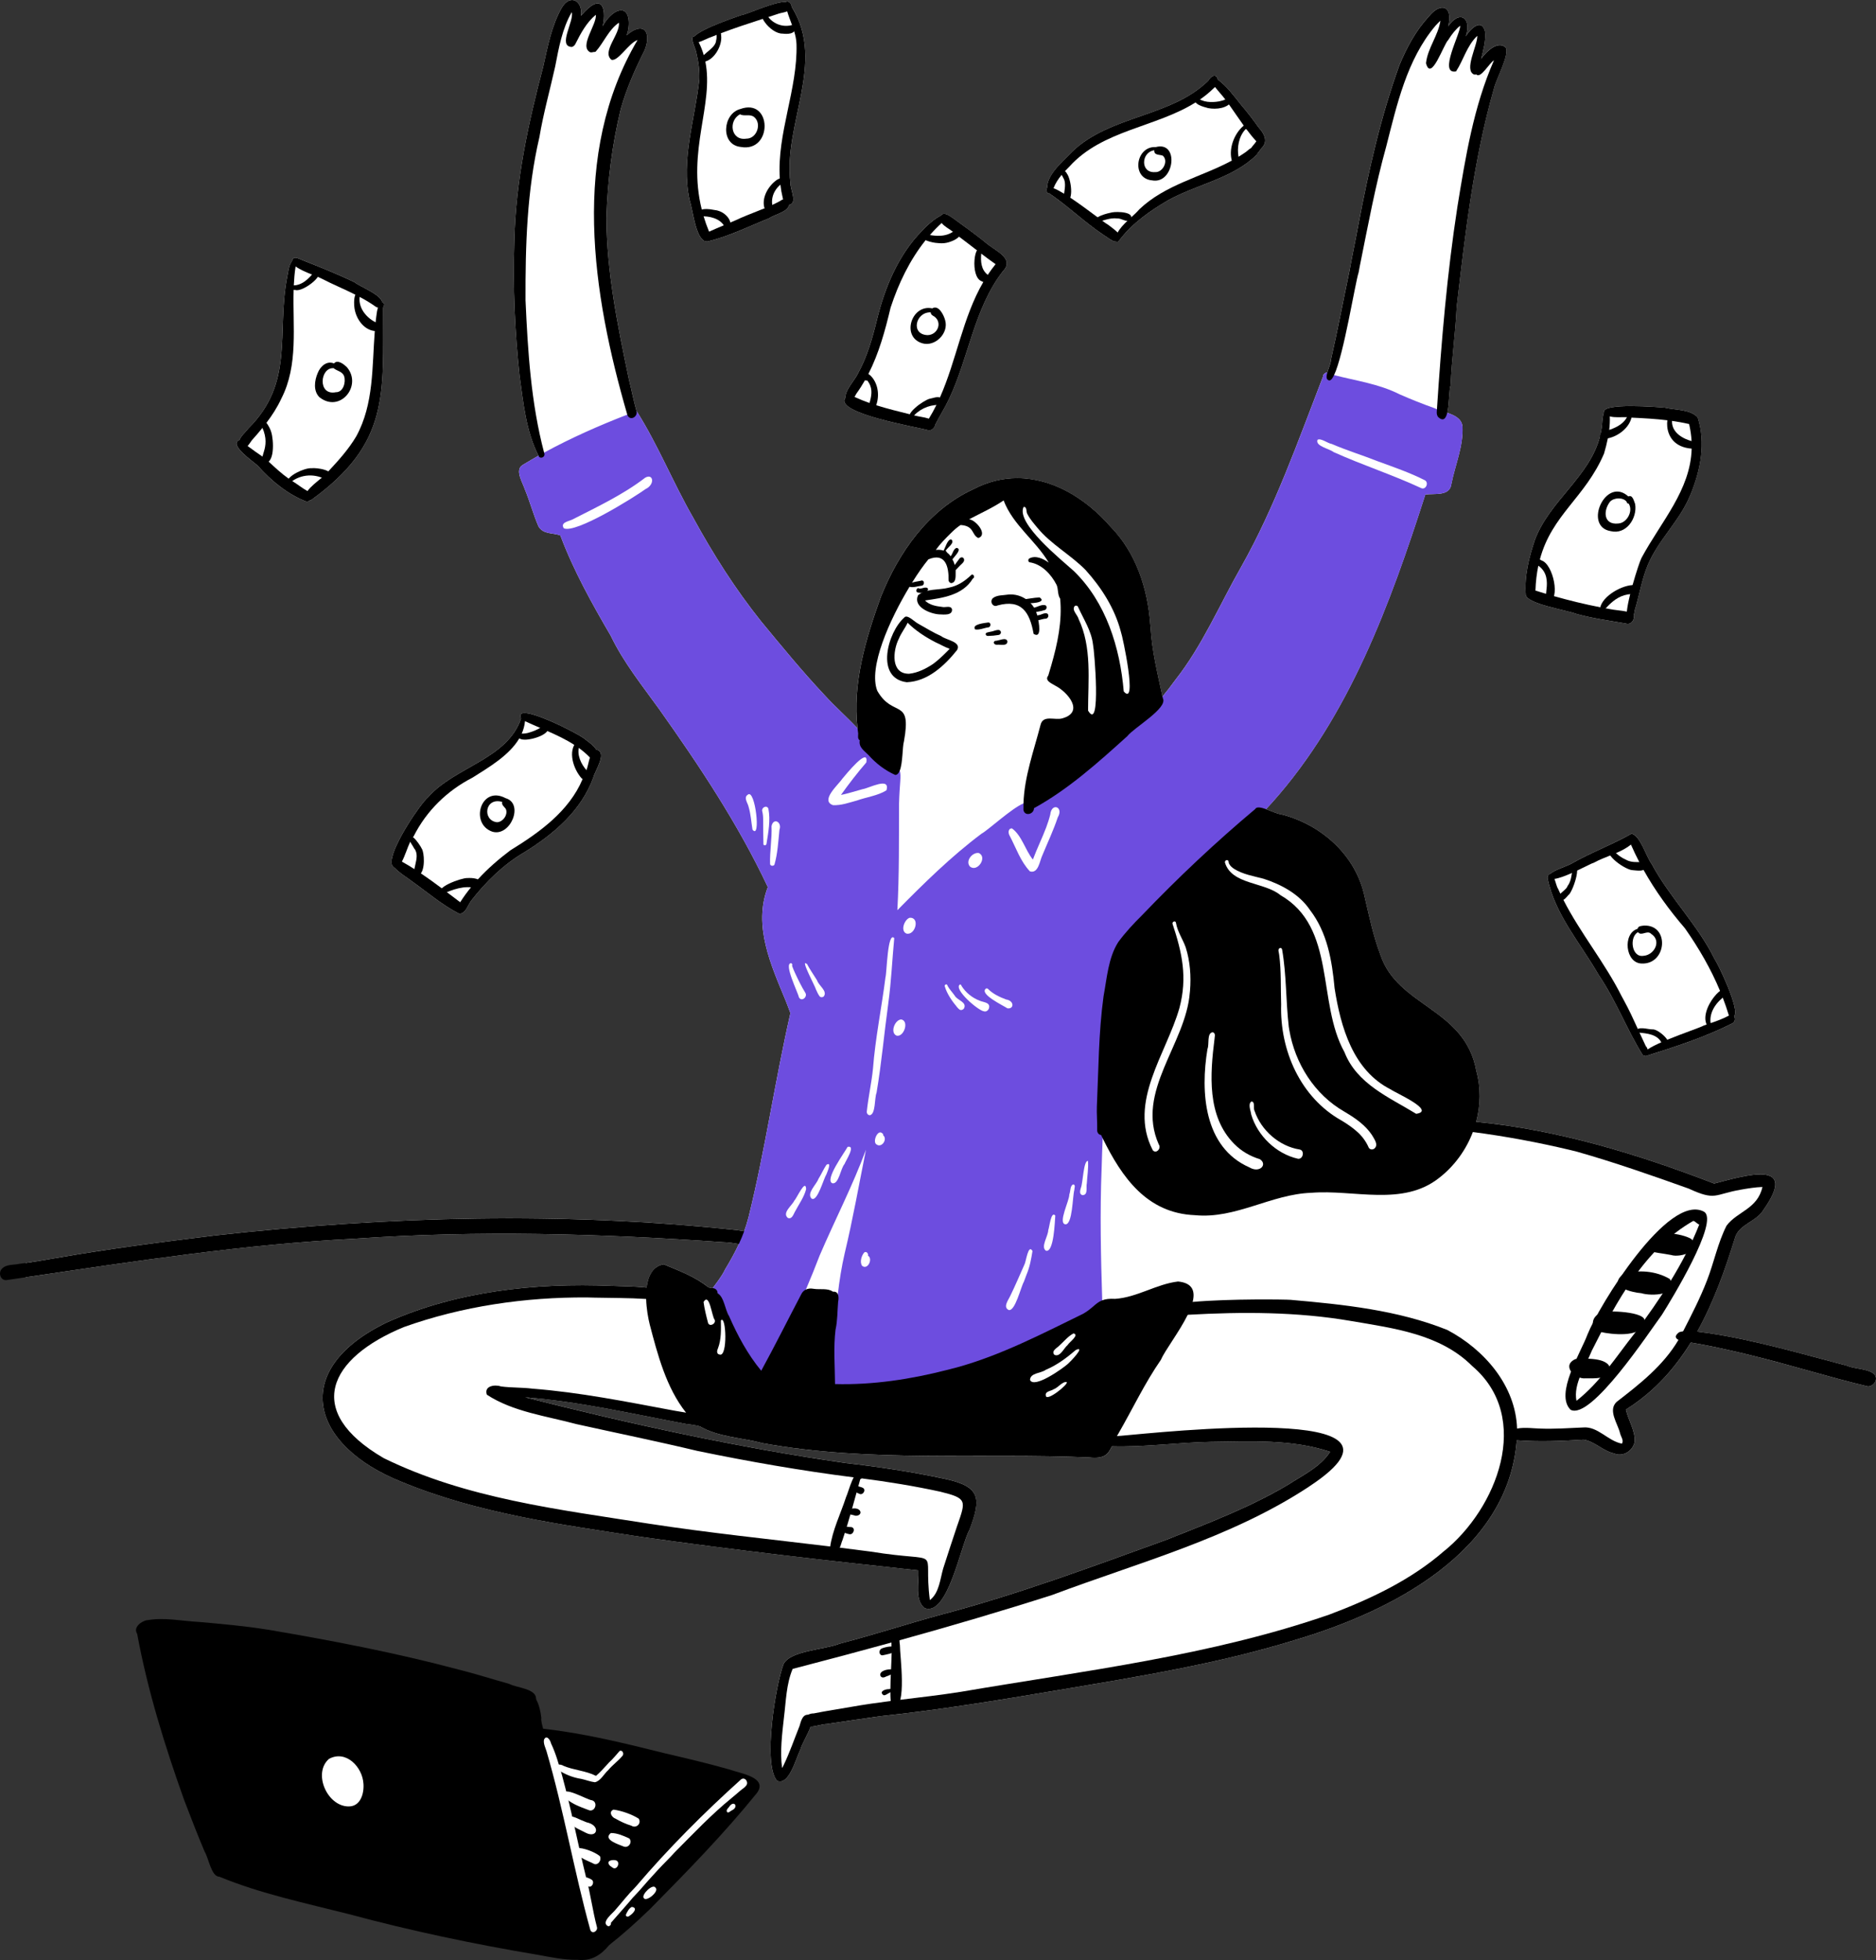 <?xml version="1.0" encoding="UTF-8"?>
<svg id="Layer_2" data-name="Layer 2" xmlns="http://www.w3.org/2000/svg" viewBox="0 0 1637.76 1710.52">
  <rect x="0" y="0" width="1637.76" height="1710.52" fill="#333333" stroke="none"/>
  <defs>
    <style>
      .cls-1 {
        fill: #fff;
      }

      .cls-2 {
        fill: #6d4ddf;
      }
    </style>
  </defs>
  <g id="Layer_2-2" data-name="Layer 2">
    <g>
      <path class="cls-1" d="M209.01,384.06c1.45-3.72,5.77-7.33,7.82-10.17,40.47-40.22,24.36-82.88,33.89-132.25,1.03-4.64,1.22-10.02,4.28-13.85.03-.7.32-1.42.89-2.13,1.56-1.36,3.47-.57,5.1.13,16.37,6.54,32.72,12.85,48.6,20.57,4.59,3.77,22.73,10.49,24.07,17.36,1.51.11,2.38,2.47,1.15,3.48-.09.36-.15.74-.22,1.11.01-.12.03-.24.04-.36-.04.33-.09.66-.14.98.01-.02.01-.05.02-.09-.12,75.83,5.68,118.16-63.13,167.74-.2-.07-.38-.12-.56-.19-.97,1.09-2.37,1.67-3.95,1.14-16.26-6.49-30.17-18.01-41.74-30.96-3.56-3.49-26-18.57-16.12-22.51Z"/>
      <path class="cls-1" d="M341.91,753.44c-.27-.79-.31-1.54-.04-2.23h0c1.11-14.55,25.58-50.28,31.59-55.21,23.39-26.95,69.34-33.16,81.46-69.04-7.5-16.36,53.31,14.67,56.5,18.71,2.63,1.82,7,5.16,9.35,8.79.22-.03.45-.05.68-.05,8.52,3.14-2.05,18.17-3.45,24.07-10.68,29.12-34.46,49.36-60.17,65.25-18.21,10.64-33.61,25.77-46.53,42.33-2.98,3.84-4.74,11.42-10.44,11.37-14.85-7.6-27.68-18.69-41.26-28.33-2.39-2-11.27-7.35-15.57-12.26h-.01c-1.24-.63-1.91-1.79-2.12-3.39Z"/>
      <path class="cls-1" d="M610.52,69.12c.26-7.57-.7-15.12-2.5-22.47-.03-3.09-6.74-14.99-1.92-14.83,6.92-7.31,37.02-17.05,40.78-18.52,5.79-.82,29.68-12.31,39.6-11.59.94-1.01,1.94-.38,2.82.77.88.54,1.4,1.35,1.51,2.52v.03c.33.66.61,1.28.82,1.73,29.45,47.96-8.02,101.61-1.55,152.77-.32,5.56,6.44,17.9-1.16,19.24-1.13,6.31-12.94,8.45-17.67,11.8-17.78,7.08-35.38,15.99-54.04,20.25-.75-.07-1.36-.26-1.84-.56h-.01c-.21,0-.42-.01-.63-.04-7.71-4.21-9.92-27.13-12.77-35.88-7.7-35.38,4.91-70.3,8.55-105.21Z"/>
      <path class="cls-1" d="M738.03,347.14c.04-.05.08-.12.14-.18-.78-6.23,8.74-16.1,10.81-21.02,8.1-14.64,12.59-30.62,16.56-46.74,6.79-28.07,18.68-56.69,39.13-77.52,1.82-2.22,11.3-11.45,16.57-13.32,2.72-4.29,8.32.45,11.51,2.6,9.65,6.99,19.32,13.92,28.55,21.45,7.28,6.3,25.14,13.33,14.07,24.46-25,32.41-29.62,74.98-46.87,111.35-3.52,7.57-8.1,14.61-11.86,22.05-.55,3.05-3.28,5.91-6.57,5.1-9.2-2.67-82.12-14.71-72.04-28.25Z"/>
      <path class="cls-1" d="M913.92,167.09c-.32-1.44-.22-2.44.25-3.03-.25-12.09,14.44-23.75,22.01-31.87,33.09-31.7,86.01-29.82,118.6-61.68,4.01-6.47,7.96-4.84,8.38-1.08,8.05,5.86,14.47,14.85,20.7,22.51-.12-.15-.24-.3-.35-.45,5.36,6.4,10.53,12.94,15.31,19.78,4.61,4.98,8.57,12.04,2.77,17.74-1.21,1.32-2.57,3.72-4.15,5.28-.18.44-.44.84-.78,1.19-2.57,2.6-5.47,4.84-8.37,7.06-20.61,14.84-46.3,19.99-68.42,32.18-15.65,9.09-31.1,19.92-42.21,34.37-.43,1.37-2.1,2.45-3.27,1.62-.45.12-.93.14-1.43.05-3.43-1-6.09-3.69-9.15-5.44-.04-.03-.09-.05-.13-.09-16.75-11.09-31.16-25.31-47.78-36.54-1.12.63-2.04-.5-1.98-1.59Z"/>
      <path class="cls-1" d="M1332,519.43c-1.33-16.59,2.77-32.88,8.04-48.49,12.95-34.26,47.97-55.02,56.84-90.43-.16-.84.04-1.54.49-2.12.75-3.41,1.25-6.96,1.46-10.67.13-1.66.48-5.29,1.39-7.78-2.19-8.82,47.61-4.65,53.14-4.2,9.25,2.23,21.9,1.25,28.67,8.45,7.21,22.32,2.53,46.06-6.16,67.27-.02.07-.04.12-.08.19-.11.26-.22.53-.33.78-.03.08-.07.15-.1.23-9.05,21.89-27.57,38.45-36.78,60.26-5.08,12.18-7.19,25.23-10.91,37.81-.76,1.78-.83,4.51-1.49,6.67,1.06,3.6-2.49,8.24-6.79,6.74-14.71-2.56-29.55-4.53-43.95-8.59.22.06.43.11.64.16-8.74-3.33-41.94-8.48-44.09-16.27Z"/>
      <path class="cls-1" d="M1441.98,754.03c15.79,29.39,40.11,52.94,54.92,82.98,2.77,3.8,22.52,44.54,16.93,49.76,1.16,1.7,1.02,4.51-.7,5.85-23.96,12.41-50.57,20.8-76.24,29h-.01c-.2-.09-.37-.19-.54-.29-.59.04-1.31-.09-2.15-.44-13.95-22.35-23.44-47.9-38.47-69.93-15.71-27.5-38.46-52.96-44.7-84.69-.04-.94.25-1.95.87-2.62.16-.14.33-.29.49-.42,2.89-2.44,6.49-4.07,10.18-5.57,3.93-1.59,7.99-3.05,11.47-5.17-.14.08-.3.15-.44.22,16.5-9.33,34.58-15.87,50.82-25.22,7.81,2.14,12.54,19.78,17.6,26.62-.01-.03-.03-.07-.04-.1Z"/>
      <path class="cls-1" d="M1637.56,1204.68c-.87,2.91-3.86,5.42-6.99,5.22-34.36-8.16-68.18-18.94-102.55-27.28.25.07.52.13.77.2-1.57-.39-3.15-.78-4.72-1.16-.68-.16-1.35-.33-2.03-.5-15.22-3.53-30.49-7.02-45.93-9.55-14.24,23.02-32.38,43.3-56.68,58.52,2.1,9.33,8.13,18.16,7.7,27.87-1.45,8.16-10.27,13.86-18.13,10.38-9.61-2.11-17-10.56-26.53-11.99-19.27,1.23-39.24,2.01-58.32.55-7.56,97.67-109.51,149.36-193.38,174.23-67.41,20.85-137.23,32.03-206.65,43.77-51.59,8.69-103.19,17.23-155.24,22.73-15.68,2.19-31.34,4.55-47,6.89-4.62.14-9.56,2.17-14.2,2.25-2.66,7.31-8.33,16.42-9.02,20.29-3.82,7.05-9.65,31.56-20.33,26.94-12.55-14.39-1.28-83.42,5.68-101.74,5.63-11.85,36.38-12.71,48.65-17.79,30-7.82,59.5-17.44,89.4-25.6,66.83-17.6,131.47-41.77,196.38-65.24,36.18-14.42,72.81-28.16,106.37-48.18,12.85-8.32,27.87-15.33,36.39-28.53-33.19-11.09-69.65-9.15-104.26-8.67-28.73.55-57.49,4.71-86.22,3.9-3.37,7.07-6.49,11.18-19.96,9.73-94.89-4.19-191.3,4.63-285.17-12.48-18.25-4.88-38.75-5.2-55.21-15-5.28-.94-9.15-1.61-10.57-1.64-.32-.05-.63-.11-.94-.16-46.7-8.77-92.98-19.51-140.46-23.25,92.18,23.33,185.6,43.84,279.78,57.35,29.1,3.36,58.16,7.63,86.79,13.87,31.11,6.62,31.82,16.99,21.25,44.64-7.59,14-19,76.08-39.15,68.07-8.72-7.23-4.71-22.61-5.25-32.83-80.54-8.67-161.11-17.81-241.34-29.17-70.84-10.84-143.02-20.49-209.7-48.05-79.94-31.81-98.59-97.98-12.98-139.26,60.73-27.24,129.78-34.67,195.81-31.88-.23,0-.47-.01-.71-.01,1.26.03,2.53.07,3.81.1,2.68.22,16.23.21,27.8,1.45,1.22-10.12,5.3-18.68,14.92-20.29,13.22,5.54,27.79,10.84,39.02,20.14,1.06.26,2.15.47,3.26.59.15,0,.32,0,.47.02,3.88-5.29,8.06-10.48,10.84-16.35t.01-.02c4.33-7.16,8.44-14.5,11.96-22.09-4.57-.83-9.14-1.56-13.65-1.62-106.84-7.5-214.21-10.53-321.15-3.06-96.61,4.88-192.25,19.64-287.81,33.69v-12.48c8.6-1.24,17.19-2.74,25.76-4.23,46.39-8.08,93.06-14.16,139.79-19.83,151.15-16.89,304.23-20.82,455.6-4.64,1.5.3,3.68.6,6.13.97,1.36-3.7,2.56-7.46,3.54-11.3.11-.38.22-.77.33-1.15h-.01c14.54-58.8,23.01-118.84,36.5-177.88-1.22-3.15-2.32-6.35-3.6-9.49-.11-.29-.22-.57-.33-.86-12.88-31.3-28.91-65.77-15.78-99.63-26.07-55.31-59.86-106-95.17-155.72-14.86-20.61-30.84-40.48-41.92-63.52-16.48-28.21-32.56-57.01-44.03-87.64-6.41-2.5-15.06-.71-19.15-7.97-4.55-10.52-7.52-21.89-11.98-32.55-1.98-6.1-9.25-17.15-1.25-21.31,4.4-2.67,8.83-5.26,13.31-7.76-10.91-21.2-13.29-46.46-16.55-69.89-4.12-38.56-5.89-77.25-4.6-116.02.03-.95.06-1.92.09-2.89,1.25-51.14,12.1-101.33,25.13-150.62,3.93-17.58,7.29-35.8,16.27-51.62,7.45-12.47,18.47-5.89,16.75,7.14,17.85-21.26,22.41-7.21,19.05,8.63,2.94-4.89,6.41-9.33,11.43-12.18,12.99-6.12,12.61,12.89,9.31,20.6,14.68-12.77,22.06-3.15,15.82,12.92-8.37,16.49-15.82,33.38-20.87,51.23-7.54,31.13-11.61,63.02-12.52,95.06.18,47.56,9.85,94.51,19.57,140.88,2.25,9.11,4.02,18.35,6.55,27.39.04.08.09.14.12.22-.03-.03-.05-.08-.09-.11.02.05.03.1.04.15,18.84,29.67,31.91,62.57,49.43,93.05.13.22.25.45.38.68,17.25,31.51,36.52,61.84,58.98,89.92,18.03,21.82,35.95,43.71,55.34,64.32,9.02,9.95,19.51,19.13,28.82,29.06-4.58-39.16,7.22-78.13,20.37-114.68,15.66-38.99,41.47-75.99,80.68-93.93,12.81-6.74,25.76-9.73,38.43-9.73,30.68,0,59.74,17.58,81.27,42.19,22.36,22.78,32.52,54.08,34.81,85.39.04.35.08.71.12,1.06.01.1.02.2.03.3h-.01c.04.4.1.8.14,1.21,1.12,20.52,6.16,40.71,10.4,60.5,3.86-4.65,7.58-9.45,11.14-14.4,23.69-30.01,38.74-65.8,57.64-98.88,29.66-52.62,49.58-109.76,71.33-165.81-.1-2.08,1.87-3.61,3.86-3.9,1.09-3.83,3.12-8.26,3.04-10.71,5.9-25.99,10.89-52.2,16.37-78.28.01-.08.02-.15.04-.23,2.32-13.18,5.16-26.25,7.58-39.4,8.95-47.22,19.51-94.51,35.95-139.74,6.27-15.08,14.23-29.88,25.36-41.95,10.93-13.59,21.62-9.15,17.1,8.31,10.33-15.01,20.81-6.83,15.36,8.76,3.71-6.12,13.77-16.53,16.86-4.15.86,7.96-1.54,15.69-3.3,23.48,5.88-7.8,14.63-15.13,21.11-9.84,4.37,5.41-8.53,28.41-10.13,36.35-.01.01-.01.02-.01.02-17.69,61.88-25.01,126.34-32.44,190.11v.04c-1.08,22.88-4.38,45.6-5.31,68.48-1.46,3.42-1.06,16.43-2.94,24.07,6.38,2.16,12.41,4.97,13.31,11.73.94,17.21-6.3,33.5-9.64,50.13-1.17,11.3-14.65,8.29-22.79,9.47-30.53,94.97-66.22,193.13-133.62,268.62-1.8,2-3.61,3.98-5.45,5.95,4.73,1.67,9.92,4.17,12.54,4.31,35.51,8.81,65.99,35.75,73.58,72.31.03.13.07.27.1.41,3.91,16.81,7.45,33.81,13.62,50.01,15.05,45.55,73.92,46.53,83.72,101.36,0,.03.01.05.02.09,0,.01,0,.03.01.04,4.04,14.63,3.73,29.93-.13,44.31,71.65,7,140.81,28.06,207.76,53.87,26.7-6.86,74.84-21.88,42.66,23.56-6.23,9.73-20.3,12.01-24.18,22.87-8.78,28.47-18.91,57.06-33.27,82.79,3.35.43,6.67,1,9.91,1.32,41.1,6.23,81.04,18.03,121.18,28.55,6.69,3.31,27.22,2.35,24.77,12.73Z"/>
      <g>
        <path d="M1539.14,1056.42c-6.23,9.73-20.3,12.01-24.18,22.87-8.78,28.47-18.91,57.06-33.27,82.79-1.79,3.23-3.64,6.4-5.59,9.53-14.24,23.02-32.38,43.3-56.68,58.52,2.1,9.33,8.13,18.16,7.7,27.87-1.45,8.16-10.27,13.86-18.13,10.38-9.61-2.11-17-10.56-26.53-11.99-19.27,1.23-39.24,2.01-58.32.55-1.4-.1-2.8-.22-4.19-.35-3.74-6.22-.7-8.88,4.47-9.9,6.41-1.27,16.09-.02,20.1.02,12.29.46,24.59-.36,36.87-.93h-.2c.2-.01.41-.02.6-.02.05,0,.1,0,.15-.01,12.98-1.23,21.68,11.82,33.95,14.1,2-2.58-.95-6.26-1.57-9.06-1.96-8.44-10.89-19.97-2.97-27.4,20.25-15.62,40.82-31.78,53.96-54.08.83-1.39,1.62-2.81,2.39-4.26.55-1.08,1.1-2.14,1.66-3.22,7.48-14.57,14.99-29.18,20.89-44.49,6.12-15.73,9.36-32.6,17.04-47.71,9.44-12.58,26.96-14.38,31.33-33.76-6.31.22-12.58,1.25-18.79,2.33-23.56,4.1-21.78,10.04-45.63-.93-32.2-11.51-64.57-22.83-97.46-32.19-1.9-.47-3.79-.94-5.7-1.42-.15-.04-.31-.08-.46-.12.11.03.22.05.32.09-28.07-6.67-56.49-11.98-85.11-15.71-9.81-1.3-19.65-2.39-29.51-3.3-22.1-1.5-44.29-3.07-66.46-3.08-2.6,0-5.21.02-7.81.07-1.49.88-4.74.34-4.75-1.78.63-1.91,2.85-3,5.87-3.6,7.31-1.47,19.18-.12,23.71-.79,23.56-.04,47.14.24,70.61,2.5.07.01.13.02.2.02,2.13.2,4.27.4,6.41.59-.07,0-.13-.01-.19-.01,1.61.14,3.23.3,4.83.46,71.65,7,140.81,28.06,207.76,53.87,26.7-6.86,74.84-21.88,42.66,23.56Z"/>
        <path d="M1371.1,1230.27c-13.96-13.85,9.01-49.91,14.72-65.5,9.95-25.15,70.42-123.92,101.69-107.37,14.08,7.81-29.3,78.33-36.61,89.95-11.12,15.03-61.98,92.47-79.8,82.93ZM1376.25,1222.48c20.77-16.2,34.75-38.71,50.94-59.09,21.94-29.38,42.8-60.54,56.28-94.79-1.99-.52-3.12-2.59-5.19-3.14-42.49,24.14-67.31,70.84-88.6,113.24-5.43,13.61-16.32,28.9-13.43,43.78Z"/>
        <path d="M1458.85,1095.22c-7.17-1.45-14.86-1.88-21.69-4.39-2.93-2.77,1.15-6.21,4.12-6.33,1.76-12.55,27.31-7.93,35.02-3.39,11.36,9.91-9.12,16.86-17.45,14.11Z"/>
        <path d="M1432.99,1128.57c-8.26-.6-29.25-5.59-16.46-16.18,12.95-4.91,29.4-3.25,41.21,3.78,8.92,14.21-16.03,15.17-24.75,12.41Z"/>
        <path d="M1397.37,1162.4c-10.9-3.41-7.66-15.72,2.53-17.18,5.46-1.91,43.69-.12,34.4,10.22-1.67,12.12-28.2,9.06-36.93,6.97Z"/>
        <path d="M1384.47,1202.84c-9.72,1.11-21.67-11.2-9.05-16.81,7.94-.51,28.74-1.66,30.28,8.53-1.19,9.5-14.09,8.23-21.22,8.28Z"/>
        <path d="M667.98,1087.93c-7.47.83-15.22-.86-22.98-2.26-4.57-.83-9.14-1.56-13.65-1.62-106.84-7.5-214.21-10.53-321.15-3.06-96.61,4.88-192.25,19.64-287.81,33.69-5.7.83-11.39,1.67-17.09,2.5-4.98.02-6.95-6.39-3.71-9.82,3.63-4.1,9.83-3.33,14.78-4.32,2.01-.26,4.01-.54,6.01-.83,8.6-1.24,17.19-2.74,25.76-4.23,46.39-8.08,93.06-14.16,139.79-19.83,151.15-16.89,304.23-20.82,455.6-4.64,1.5.3,3.68.6,6.13.97,10.27,1.56,25.59,4.38,18.32,13.47Z"/>
        <path d="M1637.56,1204.68c-.87,2.91-3.86,5.42-6.99,5.22-34.36-8.16-68.18-18.94-102.55-27.28.25.07.52.13.77.2-1.57-.39-3.15-.78-4.72-1.16-.68-.16-1.35-.33-2.03-.5-15.22-3.53-30.49-7.02-45.93-9.55-.66-.11-1.32-.22-1.98-.32-2.45-.13-6.32-.74-8.8-1.99-2.72-1.37-3.75-3.52.64-6.73,1.12-.34,2.26-.58,3.41-.75,4.03-.6,8.19-.29,12.31.25,3.35.43,6.67,1,9.91,1.32,41.1,6.23,81.04,18.03,121.18,28.55,6.69,3.31,27.22,2.35,24.77,12.73Z"/>
        <path d="M875.38,236.89c-25,32.41-29.62,74.98-46.87,111.35-3.52,7.57-8.1,14.61-11.86,22.05-.55,3.05-3.28,5.91-6.57,5.1-9.2-2.67-82.12-14.71-72.04-28.25.04-.05.08-.12.14-.18,1.3-1.78,3.64-2.67,5.68-1.58.71.35,1.44.69,2.16,1.02,4.28,1.99,8.65,3.72,13.07,5.29,1.94.68,3.91,1.33,5.88,1.95,9.61,3.05,19.46,5.44,29.27,7.89.92.24,1.85.47,2.78.7t.02.01c.32.09.64.18.95.26,4.27,1.13,8.72,1.47,12.92,2.85,2.4-3.88,4.59-7.88,6.6-11.95,1.06-2.16,2.09-4.35,3.06-6.54,14.56-32.81,19.86-69.9,37.87-100.77,1.23-2.1,2.51-4.17,3.86-6.21,2.12-3.19,4.39-6.31,6.86-9.34-4.26-2.97-8.42-6.06-12.53-9.21-1.25-.94-2.5-1.91-3.75-2.86-5.21-4.01-10.39-8.04-15.67-11.96-1.16-.87-2.33-1.72-3.5-2.57-.5-.57-1.12-1.12-1.79-1.66-3.11-2.48-7.56-4.64-9.84-7.67-1.11-1.47-1.71-3.14-1.42-5.15t.02.01c.18-.43.36-.8.57-1.12,2.72-4.29,8.32.45,11.51,2.6,9.65,6.99,19.32,13.92,28.55,21.45,7.28,6.3,25.14,13.33,14.07,24.46Z"/>
        <path d="M824.64,192.33c-.87.75-1.72,1.51-2.57,2.29-3.63,3.31-7.06,6.83-10.27,10.51-1.28,1.47-2.53,2.96-3.75,4.49-13.86,17.28-23.66,37.77-30.56,58.84-4.73,19.9-10.13,39.78-19.4,57.9-.92,1.81-1.89,3.6-2.9,5.37-2.3,4.06-4.83,8.01-7.6,11.84-.49.8-1,1.83-1.56,2.83-1.4,2.56-3.18,5-6.26,3.6-.97-.86-1.46-1.88-1.59-3.04-.78-6.23,8.74-16.1,10.81-21.02,8.1-14.64,12.59-30.62,16.56-46.74,6.79-28.07,18.68-56.69,39.13-77.52,1.82-2.22,11.3-11.45,16.57-13.32,2.53-.91,4.1-.12,3.39,3.96Z"/>
        <path d="M759.58,360.39c-5.9-3.32,7.17-16.86-2.54-28.4-4.49,1.5-4.46-10.79,2.79-4.34,6.47,6.26,8.05,16.35,5.49,24.76-.96,2.95-1.37,8.93-5.74,7.98Z"/>
        <path d="M795.12,367.11c-7.13-5.19,11.32-17.78,16.4-19.1,3.03-.51,6.71-2.29,9.62-.9,2.21,1.8.98,5.82-1.78,6.26-8.97-.03-17.68,4.19-23.2,11.3.77.83.14,2.46-1.03,2.45Z"/>
        <path d="M821.9,212.32c-1.04-.04-2.07-.1-3.1-.19.14.01.27.03.41.04l-.74-.07s.09,0,.13,0c-.14-.01-.27-.02-.41-.03h.09s-.04,0-.06,0c.03,0,.07,0,.1,0-3.36-.02-18.03-3.11-12.71-8.04,5.47.99,11.07,2.21,16.78,1.59,4.23-.43,8.47-2.07,11.62-4.97,1.27-.95,3.13-.57,4,.72,2.35,4.58-3.78,7.86-7.33,9.19.03-.01.07-.03.1-.04-.11.04-.22.08-.32.13.03-.01.06-.02.09-.04-2.74,1.09-5.68,1.76-8.64,1.7Z"/>
        <path d="M857.21,245.52c-10.95-3.47-6.34-36.92.13-26.69,0,0,0-.01,0-.02.44.89.32,2.13-.72,2.52-.58,6.84-.16,13.94,5.62,18.47,2.22,3.04-1.64,8.22-5.03,5.71Z"/>
        <path d="M805.12,299.56c-18.65-5.53-9.39-34.37,8.76-30.44,5.5-3.45,10.09,5.88,11.22,10.28,0-.03-.02-.06-.02-.09.04.15.08.3.11.45-.03-.1-.05-.21-.08-.31,3.37,11.29-8.72,23.47-19.99,20.12ZM809.95,292.46c8.56-.28,13.05-10.94,5.7-16.25-1.49-.79-3.15-1.74-3.15-3.63-13.33-.44-17.82,19.52-2.56,19.89Z"/>
        <path d="M1060.71,75.94c-.45.49-.97.98-1.55,1.44-3.62,3.51-7.48,6.63-11.53,9.43-1.26.88-2.55,1.73-3.85,2.53-34.68,21.86-81.37,24.09-110.06,55.91-.03.03-.07.07-.11.11h-.01c-1.32,1.31-2.63,2.63-3.91,4.01-.99,1.06-1.95,2.15-2.89,3.27-2.91,3.51-5.43,7.33-7.07,11.59-.24.6-.45,1.21-.65,1.82v-.04c-.47,1.85-3.04,2.98-4.47,1.39-.3-1.12-.44-2.23-.45-3.34-.25-12.09,14.44-23.75,22.01-31.87,33.09-31.7,86.01-29.82,118.6-61.68,4.01-6.47,7.96-4.84,8.38-1.08.22,1.88-.45,4.3-2.46,6.51Z"/>
        <path d="M1097.44,134.29c-.18.44-.44.84-.78,1.19-2.57,2.6-5.47,4.84-8.37,7.06-20.61,14.84-46.3,19.99-68.42,32.18-15.65,9.09-31.1,19.92-42.21,34.37-.43,1.37-2.1,2.45-3.27,1.62-.18-.12-.34-.3-.49-.52-.14-2.52.58-4.96,1.85-7.31,1.92-3.56,5.09-6.91,8.44-10.1,1.16-1.1,2.34-2.17,3.49-3.23,2.61-2.39,5.09-4.66,6.91-6.83,22.65-21.65,54.04-28.13,80.81-42.57,1.98-1.08,3.92-2.18,5.84-3.34,2.1-1.27,4.16-2.61,6.18-4.02-.16.12-.32.24-.48.37,1.74-1.16,3.39-3.03,5.32-3.99.85-.44,1.73-.69,2.72-.65,2.6.46,3.43,3.56,2.46,5.75Z"/>
        <path d="M1101.59,129.01c-1.21,1.32-2.57,3.72-4.15,5.28-1.51,1.49-3.25,2.21-5.27.45-1.58-1.9-1.05-3.79.09-5.55.95-1.49,2.35-2.89,3.27-4.14.02-.02.03-.04.05-.07.03-.04.08-.1.11-.15.37-.49.74-1,1.09-1.51-3.11-3.39-5.99-6.97-8.75-10.66-.76-1.01-1.49-2.02-2.24-3.04-4.39-6.08-8.54-12.35-12.89-18.46-.99-1.39-2-2.78-3.02-4.15-.03-.05-.08-.11-.12-.15-.02-.02-.03-.05-.07-.08h0c-2.86-3.73-6.09-7.15-8.99-10.84-.41-.52-.8-1.04-1.2-1.57-1.13.24-1.83-.77-1.81-1.79-2.22-1.72-1.34-5.54,1.61-5.63,1.33.74,2.61,1.57,3.85,2.48,8.05,5.86,14.47,14.85,20.7,22.51-.12-.15-.24-.3-.35-.45,5.36,6.4,10.53,12.94,15.31,19.78,4.61,4.98,8.57,12.04,2.77,17.74Z"/>
        <path d="M974.39,210.7c-.45.12-.93.14-1.43.05-3.43-1-6.09-3.69-9.15-5.44-.04-.03-.09-.05-.13-.09-16.75-11.09-31.16-25.31-47.78-36.54-1.12.63-2.04-.5-1.98-1.59-.32-1.44-.22-2.44.25-3.03.81-1.1,2.81-.91,5.56.16,2.53.95,5.71,2.67,9.22,4.81,1.72,1.05,3.53,2.22,5.39,3.45,8.23,5.47,17.31,12.27,23.91,17.19,1.46,1.09,2.81,2.09,3.99,2.95,2.53,1.87,4.37,3.14,5.11,3.49.03.02.08.05.12.09,2.85,2.07,5.68,4.28,8.26,6.68.38.36.77.72,1.14,1.1,1.64,2.3.11,6.06-2.5,6.73Z"/>
        <path d="M930.44,176.38c-5.13-.89,2.33-14.33-2.24-21.26.04.1.08.2.12.3-.48-1.04-.96-2.08-1.66-2.99-.56.05-1.01-.36-1.3-.84.01.02.03.03.04.05-2.11-5.33,4.54-3.73,6-.14,3.54,4.53,6.64,23.8-.95,24.88Z"/>
        <path d="M957.34,194.04c-4.7-4.72,10.29-8.07,13.51-8.69,4.29-.84,21.09-.6,15.81,6.91-3.48,1.94-7.65-1.93-11.51-1.64-6.25-.69-12.13,2-17.81,3.42Z"/>
        <path d="M1054.69,94.35c-4.36-1.27-13.05-3.06-11.88-9.06.36-.74,1.34-1.17,2.04-.61,4.64,4.85,13.17,4.88,19.43,3.79l-.37.09c2.09-.6,4.43-.85,6.26-2.06,1.06-1.09,1.83-2.77,3.46-3.06,2.46-.38,3.49,2.81,2.18,4.54-4.26,6.7-13.92,7.71-21.12,6.37Z"/>
        <path d="M1075.63,140.92c-3.42-10.45,1.59-24.11,9.94-31.1,2.79-2.71,5.13,2.75,1.69,3.03-5.84,6.31-7.54,16.05-5.95,24.31,1.23,3.28-3.3,7.07-5.68,3.76Z"/>
        <path d="M1005.86,157.42c-18.56-1.58-14.4-30.07,3.14-29.07,20.96-5.55,16.17,32.67-3.14,29.07ZM1008.36,150.2c6.83.5,12.03-9.88,6.74-14.35-2.86-1.11-7.81-.17-7.4-4.71-11.63,1.61-12.33,20.02.66,19.06Z"/>
        <path d="M615.38,210.25h-.01c-.21,0-.42-.01-.63-.04-7.71-4.21-9.92-27.13-12.77-35.88-7.7-35.38,4.91-70.3,8.55-105.21.26-7.57-.7-15.12-2.5-22.47-.03-3.09-6.74-14.99-1.92-14.83.36.01.78.09,1.28.25.95,1.58,1.81,3.16,2.6,4.75,1.88,3.76,3.33,7.54,4.42,11.32.54,1.84.99,3.69,1.36,5.53,7.6,37.6-16.07,77.19-3.12,129.17.48,1.95,1.02,3.93,1.62,5.93,1.31,4.38,2.88,8.84,4.76,13.4.27.68.56,1.36.86,2.04.64,2.85-1.58,6.04-4.51,6.04Z"/>
        <path d="M688.93,178.77c-.63.11-1.34.14-2.16.1-2.1-.72-2.63-2.88-3.11-4.86-.1-.41-.2-.8-.3-1.17-.94-3.9-1.61-7.78-2.06-11.65-.22-1.82-.4-3.64-.52-5.45-2.61-39.28,15.66-77.94,14.57-117.17-.11-3.87-.93-7.59-2.04-11.25-.56-1.82-1.2-3.63-1.85-5.44-1.45-3.99-3.04-7.95-4.24-11.96-.67-2.28-1.22-4.6-1.54-6.95.25-.56.52-.97.79-1.25.94-1.01,1.94-.38,2.82.77.57.74,1.09,1.68,1.51,2.56.33.66.61,1.28.82,1.73,29.45,47.96-8.02,101.61-1.55,152.77-.32,5.56,6.44,17.9-1.16,19.24Z"/>
        <path d="M688.93,178.77c-1.13,6.31-12.94,8.45-17.67,11.8-17.78,7.08-35.38,15.99-54.04,20.25-.75-.07-1.36-.26-1.84-.56h-.01c-2.89-1.78-1.29-7,2.51-7.55.38-.18.77-.35,1.15-.53,4.25-1.94,8.55-3.75,12.85-5.55,1.91-.8,3.83-1.6,5.74-2.43,3.08-1.3,6.15-2.63,9.17-4.05,6.85-2.98,13.89-5.55,20.8-8.42,2.21-.92,4.4-1.88,6.57-2.88,2.27-1.05,4.52-2.16,6.73-3.35.79-.63,1.76-1.17,2.77-1.5,1.96-.65,4.05-.44,5.07,1.83.32,1.08.36,2.05.2,2.93Z"/>
        <path d="M690.81,5v.03c.01,2.62-1.54,4.02-3.59,4.87-2.27.97-5.17,1.28-7.24,1.94-3.06,1.02-6.12,2.03-9.2,3.03-1.64.53-3.26,1.06-4.89,1.6-12.25,3.98-24.5,7.96-36.54,12.54-1.24.47-2.48.94-3.72,1.44-1.36.53-2.72,1.08-4.07,1.62-3.93,1.29-7.64,3.51-11.58,4.74-.82.26-1.66.48-2.5.64-3.46-1.46-3.47-3.43-1.38-5.64,6.92-7.31,37.02-17.05,40.78-18.52,5.79-.82,29.68-12.31,39.6-11.59,1.14.09,2.1.33,2.82.77.88.54,1.4,1.35,1.51,2.52Z"/>
        <path d="M614.69,53.93c-7.81-4.95,10.16-10.37,10.46-18.54.85-3.06.32-6.26.35-9.35,3.13-4.85,4.21,4.17,4.17,6.48.2,8.49-6.49,19.86-14.98,21.42Z"/>
        <path d="M683.25,29.34c-11.1.24-24.79-19.53-15.47-19.67.15.09.29.21.4.33,0,0,0,0,0-.01,3.22,9.35,13.7,14.54,23.21,11.88,1.39-.08,2.47,1.19,2.7,2.45.48,5.54-6.97,5.55-10.84,5.02Z"/>
        <path d="M632.47,197.57c-3.99-7.09-13.03-9.05-20.61-8.79-4.85,3.76-8.23-9.65,11.46-5.59,14.45,1.3,19.02,18.26,9.15,14.38Z"/>
        <path d="M667.25,181.16c-2.38-8.91,3.63-19.07,10.85-24.11,2.31-1.62,9.24-3.94,7.92,1.21-7.57,3.35-13.07,11.43-11.88,20.19.45,3.74-5.02,6.65-6.89,2.71Z"/>
        <path d="M646.61,128.23c-17.94-1.87-15.74-29.03-.42-33.05,28.08-10.23,28.59,38.2.42,33.05ZM651.54,121.01c9.25.08,13.75-13.22,6.82-18.88-3.59-2.97-8.92-.28-12.31-2.42-10.51,5.62-8.02,23.36,5.49,21.3Z"/>
        <path d="M258.17,232.56c-.07.18-.12.34-.19.49-.79,5.28-1.24,10.61-1.49,15.99-.07,1.31-.11,2.62-.15,3.94-.94,32.16,4.31,65.45-10.69,94.78-3.51,7.6-8.01,14.6-13.03,21.21-1.14,1.5-2.3,2.98-3.49,4.44-2.96,3.67-6.06,7.23-9.2,10.74-1.11,1.42-2.32,3.53-3.76,5.06-1.64,1.73-3.57,2.7-6.01,1.04-1.87-2.04-1.95-4.15-1.14-6.21,1.45-3.72,5.77-7.33,7.82-10.17,40.47-40.22,24.36-82.88,33.89-132.25,1.03-4.64,1.22-10.02,4.28-13.85.04-.08.11-.14.16-.22,3.65-2.18,3.82,2.4,3,4.99Z"/>
        <path d="M334.82,267.2c-.09.36-.15.74-.22,1.11.01-.12.03-.24.04-.36-.04.33-.09.66-.14.98.01-.02.01-.05.02-.09-.12,75.83,5.68,118.16-63.13,167.74-.2-.07-.38-.12-.56-.19-4.74-1.69-4.63-4.58-2.38-7.85,2.64-3.83,8.26-8.18,12.5-11.69,2.28-1.9,4.17-3.54,4.98-4.75.22-.24.45-.48.67-.72,8.93-9.56,17.76-19.34,24.44-30.64,15.44-28.21,13.7-60.61,16.16-91.87.21-2.53.43-5.07.7-7.58.34-3.27.76-6.51,1.26-9.73.27-.92.49-2.05.79-3.17.56-2.16,1.42-4.26,3.62-4.66.03,0,.05,0,.09.01,1.51.11,2.38,2.47,1.15,3.48Z"/>
        <path d="M270.83,436.38c-.97,1.09-2.37,1.67-3.95,1.14-16.26-6.49-30.17-18.01-41.74-30.96-3.56-3.49-26-18.57-16.12-22.51.09-.03.19-.08.29-.11,2.26,1.79,4.54,3.54,6.87,5.28,4.24,3.18,8.56,6.27,12.96,9.23.7.48,1.39.95,2.1,1.42,1.1,1,2.19,2,3.28,3.01,5.64,5.18,11.23,10.44,17.5,14.86.86.6,1.72,1.2,2.6,1.77.18.1.35.2.52.31,4.57,2.72,8.65,6.22,13.32,8.72.6.34,1.23.65,1.87.94,2.6,1.44,2.27,4.97.52,6.9Z"/>
        <path d="M333.15,266.62c-.76,1.11-1.96,1.78-3.19,1.76-.64-.01-1.28-.22-1.88-.66-4.5-3.23-9.23-6.04-14.08-8.6-1.24-.66-2.49-1.31-3.75-1.94-9.84-4.95-20.08-9.17-29.89-14.23-.65-.37-1.65-.82-2.88-1.33-1.44-.59-3.19-1.26-5.08-2.01-4.91-1.94-10.72-4.36-14.23-7.03-2.01-1.53-3.26-3.13-3.16-4.77.03-.7.32-1.42.89-2.13,1.56-1.36,3.47-.57,5.1.13,16.37,6.54,32.72,12.85,48.6,20.57,4.59,3.77,22.73,10.49,24.07,17.36.19.97.04,1.93-.52,2.9Z"/>
        <path d="M257.77,253.06c-2.33.34-7.82-2.37-3.64-4.11,0,0,0,0-.01-.01,9,1.13,15.77-5.87,20.67-12.32,12.48.55-10.12,18.81-17.02,16.44Z"/>
        <path d="M327.64,288.91c-8.98-.58-15.49-8.91-17.59-17.12,0,.04.02.07.03.11-.04-.14-.07-.29-.11-.43,0,0,0,.02,0,.03-.07-.27-.13-.55-.2-.82.04.14.07.28.11.42-1.11-4.19-1.97-18.36,4.99-16.25,1.1.39.62,2.24-.49,2.19-2.75,10.94,5.56,20.96,15.19,25,2.95,1.72,1.42,6.87-1.94,6.85Z"/>
        <path d="M229.67,403.78c-4.39-5.47,8.73-14.4-2.55-34.36,1.89-8.87,8.94,4.35,9.68,7.72,2.07,6.32,3.6,29.4-7.13,26.64Z"/>
        <path d="M250.47,421.26c.03-6.06,15.41-13,21.27-12.65,5-.54,20.38,1.45,17.87,8.74-.72,1.42-2.3,2.35-3.88,1.84-10.25-6.17-22.9-5.74-32.34,1.92-.83.55-2.22,1.23-2.92.15Z"/>
        <path d="M278.9,346.68c-5.55-5.42-4.38-14.51-1.57-21.04,0,.02-.02.04-.02.05.07-.15.13-.31.2-.46-.03.06-.05.13-.08.19,2.14-5.6,7.85-10.94,14.13-8.24,3.21-3.8,8.81.82,11.41,3.42,13.46,16.09-6.23,40.17-24.06,26.08ZM293.22,342.29c6.44.14,8.91-8.79,7.22-13.91-1.44-4.31-6.31-4.56-9.15-7.05-11.95-1.03-14.32,24.22,1.92,20.96Z"/>
        <path d="M458.49,626.17c0,1.08-.05,2.14-.16,3.18-.36,3.86-1.36,7.47-2.86,10.86-.63,1.43-1.34,2.81-2.13,4.16-8.75,14.92-26.91,25.44-40.8,34.24-22.13,11.36-40.21,28.96-51.41,51.2-.23.22-.45.47-.67.76-.81,1.03-1.6,2.44-2.37,4.07-2.39,5.1-4.62,12.4-7.23,17.28-1.95,3.67-4.12,5.96-6.7,4.96-.03-.02-.08-.03-.11-.05h-.01c-1.24-.63-1.91-1.79-2.12-3.39-.1-.67-.11-1.42-.04-2.23h0c1.11-14.55,25.58-50.28,31.59-55.21,23.39-26.95,69.34-33.16,81.46-69.04.33-.97.64-1.96.91-2.97,1.55-.92,2.64.76,2.67,2.17Z"/>
        <path d="M518.01,678.48c-10.68,29.12-34.46,49.36-60.17,65.25-18.21,10.64-33.61,25.77-46.53,42.33-2.98,3.84-4.74,11.42-10.44,11.37-14.85-7.6-27.68-18.69-41.26-28.33-2.39-2-11.27-7.35-15.57-12.26h-.01c-1.01-1.17-1.78-2.33-2.12-3.39-.27-.79-.31-1.54-.04-2.23h0c.37-.98,1.31-1.81,2.97-2.46,2.03,1.02,4.03,2.07,6.01,3.17,3.7,2.05,7.33,4.24,10.92,6.52,1.9,1.21,3.8,2.45,5.67,3.72,6.2,4.17,12.27,8.59,18.26,13.08,1.48,1.11,2.96,2.22,4.43,3.34,3.88,2.93,7.75,5.88,11.61,8.78,2.88-4.52,6.04-8.86,9.44-13.03,1.91-2.35,3.91-4.64,5.97-6.87,8.57-9.36,18.26-17.77,28.3-25.33,25.48-15.66,51.31-34.12,63.2-62.31.72-1.71,1.4-3.47,2.02-5.27.5-.69.92-1.54,1.29-2.47,1.23-3.16,1.88-7.45,3.04-11.01,1.11-3.45,2.7-6.2,5.76-6.62.22-.03.45-.05.68-.05,8.52,3.14-2.05,18.17-3.45,24.07Z"/>
        <path d="M521.05,662.63c-1.24,1.08-3.03,1.29-4.36.26-.55-.61-1.11-1.22-1.68-1.81-2.98-3.11-6.26-5.87-9.74-8.38-1.27-.92-2.58-1.81-3.92-2.66-7.32-4.73-15.37-8.52-23.5-12.08-2.11-.93-4.21-1.84-6.32-2.75-4.47-1.93-8.9-3.84-13.2-5.86-.99-.47-1.96-.94-2.94-1.43-.19-.33-.35-.65-.47-.95-7.5-16.36,53.31,14.67,56.5,18.71,2.63,1.82,7,5.16,9.35,8.79,1.77,2.73,2.39,5.63.27,8.16Z"/>
        <path d="M456.98,645.43c-3.03.17-8.93-3.69-3.91-5.64,2.46.74,5.08.45,7.57-.1,4.22-1.16,8.46-2.71,12.06-5.24.94-1.74,2.66-3.88,4.86-2.67,6.74,8.69-14.4,14.49-20.58,13.65Z"/>
        <path d="M507.87,679.38c-7.2-7.95-12.67-24.01-4.11-32.53,2.34-.65,3.88,2.75,1.94,4.13-2.36,7.73,1.54,16,6.75,21.64,3.6,2.82-.6,9.64-4.57,6.76Z"/>
        <path d="M363.93,764.23c-6.85-2.42,4.25-16.11-2.39-23.86.06.11.13.22.19.33-1.49-2.84-3.48-5.43-4.85-8.32,0,0,0,0,0,0,.83-8.87,11.62,7.26,12.17,10.28,1.6,5.24,2.05,20.96-5.13,21.57Z"/>
        <path d="M385.55,780.58s0,0,0,0c-7.71-5.84,17.82-14.62,22.37-14.3,4.02-.24,12.56-.07,11.75,5.7-.38,1.76-1.8,3.14-3.62,3.23-10.62-2.89-21.01,1.06-30.5,5.38Z"/>
        <path d="M429.74,725.78c-19.92-6.96-9.97-40.75,11.66-29.22,16.36,4.73,4.15,34.07-11.66,29.22ZM433.84,717.56c5.21-.1,9.87-6.64,7.77-11.52-1.23-2.03-3.97-3.44-3.16-6.21-15.3-4.44-17.66,16.2-4.61,17.73Z"/>
        <path d="M1419.4,544.14c-14.71-2.56-29.55-4.53-43.95-8.59.22.06.43.11.64.16-8.74-3.33-41.94-8.48-44.09-16.27-1.33-16.59,2.77-32.88,8.04-48.49,12.95-34.26,47.97-55.02,56.84-90.43.19-.7.35-1.4.49-2.12.75-3.41,1.25-6.96,1.46-10.67.13-1.66.48-5.29,1.39-7.78.93-2.5,2.41-3.87,4.8-.99.18,1.48.3,2.96.35,4.44.16,3.88-.03,7.8-.52,11.71-.3,2.48-.7,4.95-1.19,7.41-.9,4.53-2.06,9.01-3.34,13.34-16.47,38.47-45.53,53.18-56.02,92.37-.48,1.77-.92,3.58-1.32,5.45-1.38,6.51-2.26,13.68-2.53,21.71,3.06.98,6.15,1.92,9.23,2.84,2.3.69,4.62,1.36,6.95,2.02,13.31,3.79,26.79,7.07,40.36,9.71,1.58.32,3.16.61,4.74.9.99.19,1.99.37,2.98.55,5.08,1.09,10.41,1.28,15.5,2.34,1.35.29,2.68.63,3.97,1.05,1.08.68,1.72,1.59,2,2.59,1.06,3.6-2.49,8.24-6.79,6.74Z"/>
        <path d="M1475.89,431.47c-.02.07-.04.12-.08.19-.11.26-.22.53-.33.78-.03.08-.07.15-.1.23-9.05,21.89-27.57,38.45-36.78,60.26-5.08,12.18-7.19,25.23-10.91,37.81-.76,1.78-.83,4.51-1.49,6.67-.58,1.93-1.65,3.4-4.09,3.29-1.87.35-2.3-2.45-1.88-6.94.4-4.06,1.5-9.49,2.92-15.23.65-2.63,1.36-5.32,2.1-7.97,3.14-11.23,6.72-21.74,7.78-23.64,17.23-31.95,42.8-59.14,43.81-95.4.07-2.16.04-4.36-.09-6.6-.25-4.78-.95-9.74-2.15-14.88-4.95-1.12-9.92-2.01-14.92-2.71-1.35-.19-2.69-.37-4.04-.54-10.39-1.27-20.86-1.85-31.34-2.32-.16-.01-.34-.01-.5-.02-1.09-.21-2.24-.32-3.43-.36-4.88-.21-10.44.54-14.97-.69-1.78-.48-3.39-1.26-4.75-2.52-.2-.33-.33-.64-.4-.93-2.19-8.82,47.61-4.65,53.14-4.2,9.25,2.23,21.9,1.25,28.67,8.45,7.21,22.32,2.53,46.06-6.16,67.27Z"/>
        <path d="M1351.68,525.58c-7.25-2.15,7.62-23.85-11.63-33.67l.19.18c-3.34-4.5,2.33-5.6,5.61-2.95,10.14,3.22,16.82,34.42,5.82,36.44Z"/>
        <path d="M1396.65,533.22c-.44-11.45,17.73-21.95,28.23-22.6,7.57-1.25,6.18,8.65-.63,7.83-17.87.66-24.72,19.24-27.6,14.77Z"/>
        <path d="M1424.7,361.6c-.04.98-.19,1.94-.42,2.89-2.09,8.95-11.54,16.24-20.61,18.04-1.92.38-3.83.53-5.65.37-.67-.91-1.02-1.69-1.14-2.38-.16-.84.04-1.54.49-2.12,1.28-1.68,4.61-2.48,7.48-3.28,1.43-.4,2.75-.8,3.64-1.31-.13.04-.26.1-.41.15,4.83-1.89,9.85-5.18,12.25-9.87.74-1.43,1.22-2.98,1.37-4.67,1.36-2.63,3.28.32,2.98,2.17Z"/>
        <path d="M1477.06,391.54c-31.1-2.23-20.83-39.56-16.59-28.58,0,0,0,0,0,0-4.14,13.35,8.47,20.68,19.52,22.71,2,2.16.06,6.31-2.93,5.87Z"/>
        <path d="M1406.12,463.52c-24.23-3.99-4.24-48.3,15.44-30.25,3.73-1.86,4.93,4.18,5.94,6.66,1.98,12.32-7.78,26.96-21.38,23.59ZM1412.76,456.85c7.64-.37,13.31-11.04,9.04-17.39-.94.13-1.75-.68-1.75-1.61-3.1-3.99-10.95-3.68-14.43-.1-6.23,7.92-5.77,20.51,7.13,19.11Z"/>
        <path d="M1436.35,921.34c-.59.04-1.31-.09-2.15-.44-13.95-22.35-23.44-47.9-38.47-69.93-15.71-27.5-38.46-52.96-44.7-84.69-.04-.94.25-1.95.87-2.62.16-.14.33-.29.49-.42.35-.22.76-.36,1.24-.38,1.49-.1,2.56,1.77,3.43,4.14,1.15,3.07,2.01,7.01,3.14,8.63.65,1.45,1.31,2.89,2,4.31.84,1.81,1.73,3.6,2.64,5.37,14.89,29.15,36.13,54.72,50.85,84.05.25.46.49.93.75,1.39.08.13.15.26.22.4.03.05.07.12.1.18.04.09.09.18.14.26.24.46.48.91.74,1.37,4.5,8.11,8.35,16.55,12.19,25,.49,1.1.99,2.18,1.49,3.27,1.79,3.94,3.6,7.87,5.49,11.76.75.74,1.31,1.77,1.64,2.85.76,2.53.26,5.36-2.1,5.5Z"/>
        <path d="M1513.84,886.78c-.84.8-2.28.77-4.44-.33-.01-.04-.02-.09-.04-.13-1.59-5.3-3.39-10.52-5.38-15.67-.76-1.98-1.55-3.94-2.37-5.89-8.03-19.28-18.62-37.51-30.67-54.66-13.68-15.89-25.96-32.77-36.14-50.96-1.26-2.25-2.49-4.53-3.68-6.83-2.59-4.97-5.03-10.05-7.29-15.23-3.93,3.15-8.4,5.42-13.04,7.41-1.66.71-3.34,1.39-5.02,2.06-4.76,1.9-9.56,3.74-14.01,6.17-2.01.6-8.08,3.8-14.9,7.02-1.48.7-3.02,1.4-4.54,2.08-5.65,2.52-11.33,4.71-15.25,5.19-3.36.42-5.45-.42-5.17-3.34.16-.14.33-.29.49-.42,2.89-2.44,6.49-4.07,10.18-5.57,3.93-1.59,7.99-3.05,11.47-5.17-.14.08-.3.15-.44.22,16.5-9.33,34.58-15.87,50.82-25.22,7.81,2.14,12.54,19.78,17.6,26.62-.01-.03-.03-.07-.04-.1,15.79,29.39,40.11,52.94,54.92,82.98,2.77,3.8,22.52,44.54,16.93,49.76Z"/>
        <path d="M1513.13,892.62c-23.96,12.41-50.57,20.8-76.24,29h-.01c-.2-.09-.37-.19-.54-.29-.8-.47-1.16-1.02-1.16-1.64,0-1.11,1.21-2.43,3.26-3.86,2.74-1.92,7-4.06,11.88-6.21,1.68-.75,3.43-1.49,5.22-2.24,13.61-5.61,29.42-10.9,31.75-12.36.87-.31,1.73-.6,2.6-.91,1.3-.44,2.6-.89,3.9-1.34,5.34-1.87,10.63-3.83,15.55-6.47.58-.31,1.15-.63,1.72-.95,1.24-.04,2.17.54,2.77,1.42,1.16,1.7,1.02,4.51-.7,5.85Z"/>
        <path d="M1453.6,913.74c-1.73-.39-2.38-2.37-3.11-3.8-3.57-7.34-12.83-8.16-20.04-8.79-.9.87-2.45.3-2.46-.99,1.63-5.14,10.46-1.73,14.55-1.83,5.32-.62,20.92,13.54,11.05,15.41Z"/>
        <path d="M1491.16,896.21c-10.94-14.53,19.36-45.66,15.36-27.47-7.74,5.34-14.42,14.04-13.19,23.96,3.97.49.48,6.02-2.17,3.51Z"/>
        <path d="M1433.1,840.85c-14.28-.32-16.72-26.34-3.5-30.27.59-2.77,3.81-2.51,6.01-2.86-.06,0-.12.02-.17.03,22.45-.63,19.62,34.15-2.33,33.11ZM1434.65,834.15c9.75-.61,16.19-13.28,6.79-19.19,0,0,0,0,0,0-3.41-3.61-8.61,2.45-11.45-1.5-7.82,4.22-5.62,22.33,4.65,20.68Z"/>
        <path d="M1362.39,785.91c-7.18-3.71,5.06-8.35,6.09-12.73,3.83-4.81,3.21-11.14,5.03-16.49,8.17-3.84-.77,22.62-4.41,24.52.01-.02.03-.03.04-.05-1.77,2.03-3.76,4.89-6.76,4.75Z"/>
        <path d="M1425.63,759.41c-5.92.28-26.59-13.83-20.21-19.52,0,0,0,0,0,0,1.32-.26,2.21,1.01,2.94,1.92,3.17,4.14,7.7,7.03,12.43,9.1-.13-.05-.27-.1-.4-.15,4.27,1.96,8.95,1.62,13.5,1.46,1.7.1,2.79,1.95,2.87,3.48-.02,5.59-7.44,3.94-11.13,3.73Z"/>
        <path class="cls-2" d="M1276.77,371.99c-.9-6.76-6.94-9.57-13.31-11.73-3.11-1.06-6.29-1.95-9-3.08-.67-.27-1.3-.56-1.9-.87-10.45-3.73-20.77-7.79-30.9-12.28-.01,0-.01-.01-.02-.01-17.94-9.06-37.79-11.69-56.99-16.68-.7-.18-1.4-.36-2.1-.55-.64-1.56-2.21-2.06-3.74-1.84-2,.29-3.96,1.81-3.86,3.9-21.75,56.04-41.67,113.19-71.33,165.81-18.9,33.08-33.94,68.86-57.64,98.88-3.56,4.95-7.28,9.74-11.14,14.4-31.7,38.23-73.03,66.74-115.16,92.87-1.2-1.17-3.38-.91-6.18.3-10.81,4.63-30.64,23.21-36.71,26.5-26.51,19.88-50.15,43.18-73.39,66.72,1.69-31.03,1.33-62.1,1.47-93.17.44-17.2,2.14-23.93.61-28.61-1.68-5.14-7.26-7.78-22.74-19.12-4.02-6.36-8.9-12.21-14.16-17.81-9.31-9.93-19.8-19.11-28.82-29.06-19.39-20.61-37.31-42.5-55.34-64.32-22.46-28.08-41.73-58.41-58.98-89.92-.13-.23-.25-.46-.38-.68-17.51-30.47-30.58-63.37-49.43-93.05-.09-.15-.19-.31-.29-.46.08.11.16.21.24.31.03.03.06.08.09.11-.03-.08-.08-.14-.12-.22-2.5-4.69-8.45-1.98-6.79,3.07-.38.15-.77.3-1.15.45-24.86,9.65-49.23,20.39-72.61,33.15-1.64.89-3.26,1.79-4.87,2.7-4.48,2.5-8.91,5.09-13.31,7.76-8,4.16-.72,15.21,1.25,21.31,4.47,10.66,7.43,22.02,11.98,32.55,4.09,7.25,12.74,5.47,19.15,7.97,11.47,30.63,27.54,59.42,44.03,87.64,11.08,23.03,27.06,42.91,41.92,63.52,35.3,49.72,69.09,100.41,95.17,155.72-13.12,33.87,2.9,68.33,15.78,99.63.11.29.22.57.33.86,1.28,3.14,2.38,6.34,3.6,9.49-13.49,59.04-21.96,119.08-36.5,177.88h.01c-.11.38-.22.77-.33,1.15-.99,3.84-2.18,7.6-3.54,11.3-1.39,3.8-2.96,7.53-4.66,11.2-3.52,7.59-7.63,14.94-11.96,22.09t-.01.02c-2.79,5.87-6.96,11.06-10.84,16.35-.39.54-.78,1.09-1.17,1.62-1.65,2.32-3.22,4.67-4.55,7.12-.31.55-.6,1.11-.88,1.68-.44.9-.84,1.81-1.22,2.74-.11.29-.22.57-.33.87-.2,2.29.38,4.03,1.42,5.2,1.46,1.71,3.85,2.21,6.08,1.47,1.87-.63,3.61-2.11,4.61-4.48,1.32,3.92,2.8,7.75,4.4,11.51.59,1.39,1.2,2.77,1.82,4.14,6.26,13.76,13.99,26.8,21.07,40.19.01.02.01.03.02.04.32.56.65,1.12.99,1.66-2.13,5.45-8.61,10.81-6.32,16.99,6.01,8.74,12.26-3.49,14.86-8.76,6.63,1.28,11.18-7.77,7.15-12.78,12.46-21.98,23.47-44.7,33.37-67.91,4.2-9.84,8.21-19.78,12.04-29.77,13.25-30.89,28.77-60.77,40.44-92.35-6.06,30.2-11.4,60.43-18.57,90.4-2.73,11.75-4.58,23.64-5.99,35.59-1.99,16.69-3.11,33.51-4.63,50.25.43,8.83-8.88,53.7.83,54.63,7.31.68,7.23-8,6.99-13.15,74.32-10.04,147.54-33.45,211.7-72.7-.23.13-.46.27-.7.4,5.7-5.18,17.89-3.07,16.65-12.88-.01-.34-.02-.69-.03-1.03-1.22-38.39-2.07-76.81-.53-115.2,0-.03.01-.05.01-.1.24-8.74.54-17.46.91-26.19,2.28-55.09,7.03-110.16,13.3-164.85,14.62-20.02,34.74-34.71,53.18-50.93,26.18-22.94,52.46-45.88,76.17-71.39,1.84-1.96,3.65-3.95,5.45-5.95,67.4-75.49,103.09-173.65,133.62-268.62,8.14-1.19,21.62,1.83,22.79-9.47,3.34-16.63,10.58-32.92,9.64-50.13ZM951.62,1022.58c.01.87-.02,1.73-.04,2.59.02-.87.03-1.73.04-2.59ZM696.83,865.57h-.04c-.09-.23-.19-.47-.27-.7l.32.7Z"/>
        <path d="M791.65,595.39c-27.93-3.5-16.69-43.74-2.24-56.43,2.53-3.44,9.55,4.29,12.5,5.53,6.39,3.56,12.63,7.48,19.31,10.44-.04-.02-.09-.04-.13-.06.1.04.19.09.29.13-.03-.01-.06-.03-.09-.04.14.06.27.12.41.18-.04-.02-.08-.03-.11-.05,4.11,3.48,18.16,4.89,13.91,12.26-10.87,13.54-25.58,27.32-43.85,28.03ZM793.75,587.97c7.49-.81,14.56-4.37,20.76-8.5-.13.1-.26.2-.39.3,4.41-3.21,8.4-6.94,12.24-10.8l-.32.32c.13-.13.25-.25.37-.37-.04.04-.08.07-.11.11.15-.15.3-.3.46-.45-.03.03-.06.06-.08.09.8-.8,1.6-1.61,2.36-2.45-4.39-1.56-8.37-3.99-12.64-5.84.14.06.27.12.41.18-8.85-4.56-17.36-10.05-24.45-17.09-2.22,4.79-5.69,8.97-7.66,13.91.05-.11.09-.22.14-.33-.07.16-.14.33-.21.49.02-.04.04-.08.05-.12-5.26,10.35-7.32,30.86,9.07,30.56Z"/>
        <path d="M819.98,536.17c-8.02-.5-23.09-6.53-18.52-16.68,7.19-6.13,18.12-4.32,26.86-6.63-.01,0-.03,0-.04,0,.31-.07.63-.15.94-.22-.15.03-.3.07-.45.1,7.25-1.46,13.39-5.51,18.68-10.52,1.89-2.54,4.38,1.52,1.81,2.72-8.75,14.58-26.36,16.89-41.72,19.09,3.7,3.91,9.44,4.96,14.57,5.58-.14-.01-.28-.03-.42-.04.35.03.69.06,1.05.09-.14-.01-.28-.03-.42-.04,2.82.86,7.87-1.64,8.81,2.2.36,5.59-7.44,4.42-11.13,4.33Z"/>
        <path d="M902.35,553.16c-3.34-18.66-10.35-30.55-31.43-24.8-4.06,1.99-7.15-3.19-4.25-6.28,3.63-2.98,9.17-2.44,13.63-3.22-.13,0-.26.02-.39.03,12.37-1.29,23.75,7.38,25.92,19.6-.02-.07-.04-.15-.05-.22.07.29.15.59.22.88-.02-.07-.04-.15-.06-.22.92,3.51,3.93,18.98-3.59,14.23Z"/>
        <path d="M894.8,526.31c-1.24-.28-3.09-.36-3.58-1.76-.52-.34-.18-1.38.46-1.29,5.26-.42,10.61-1.7,15.94-1.89,7.16,4.94-10.04,5.48-12.81,4.94Z"/>
        <path d="M900.1,534.58c-.65,0-1.28-.41-1.54-1.01-.83-1.66.97-4.13,2.78-3.02,3.81-.27,7.61-3.42,11.38-2.32,1.53.95,1.15,3.31-.37,4.06-3.93,1.27-8.16,1.9-12.26,2.29Z"/>
        <path d="M902.14,540.55c-1.6-4.26,4.83-2.98,7.13-4.46,1.92-.76,5.68-2.03,5.96,1.13.06,1.21-.78,2.46-2.01,2.67-3.53-.06-7.99,2.85-11.08.67Z"/>
        <path d="M1288.73,978.99c-.81,3.02-1.78,6-2.91,8.92-5.9,15.54-16.02,29.55-29.22,39.85-.01.01-.03.03-.06.04-31.89,25.46-74.57,10.09-111.74,13.14-34.95,1.15-66.04,23.01-101.56,19.54-41.94-1.65-63.78-32.91-80.63-67.16-.47-.94-.93-1.9-1.39-2.85-2.28-.14-3.62-2.5-3.37-4.62.13-6.95-.54-13.93-.27-20.88,0,.24-.01.48-.01.72,1.46-32.08,1.47-64.36,5.82-96.19.01-.04.01-.08.02-.12,2.94-15.75,4.1-33.48,12.8-47.19,6.21-8.43,13.49-16.27,20.98-23.66.01-.02.02-.03.04-.05,31.2-32.55,63.99-63.43,98.53-92.39,1.2-2.33,5.16-1.48,9.5.07,4.73,1.67,9.92,4.17,12.54,4.31,35.51,8.81,65.99,35.75,73.58,72.31.03.13.07.27.1.41,3.91,16.81,7.45,33.81,13.62,50.01,15.05,45.55,73.92,46.53,83.72,101.36,0,.03.01.05.02.09,0,.01,0,.03.01.04,4.04,14.63,3.73,29.93-.13,44.31Z"/>
        <path d="M984.16,642.43c-25.38,22.9-51.41,46.35-81.48,62.86-.01,5.38-8.23,7.45-9.22,1.46-.04-1.9-.02-3.79.04-5.66.77-23.43,9.02-45.81,14.86-68.35,2.17-9.39,12.72-3.75,19.31-5.91,19.18-5.52,4.54-22.79-6.42-28.47.08.05.15.11.22.15-3.12-1.99-9.91-4.48-6.33-8.93.9-3.01,1.84-6.05,2.68-9.08,5.41-18.77,9.61-38.43,7.71-58.05-2.36-3.39-1.49-8.19-3.08-11.97-4.74-9.26-13.02-18.25-23.71-19.8-1.25-.47-1.32-2.45-.3-3.22,5.53-3.19,12.46.15,17.13,3.54-11.47-19.38-31.28-32.84-39.4-54.27-9.47,6.44-20.03,11.08-30.1,16.45,5.85.56,16.69,13.43,8.02,16.35-6.08-2.71-3.22-10.6-15.51-11.36-3.16,2.1-5.99,4.61-8.65,7.3.06-.05.11-.12.16-.18-4.65,4.62-9.32,9.26-13.12,14.62,2.25-.27,4.61-.16,6.76.63,1.46-2.37,3.63-10.43,6.79-9.74,3.46,3.02-3.61,7.08-4.99,9.94.42.27.99.7,1,1.23,1.31.98,2.46,2.14,3.38,3.49,1.9-2.19,2.25-6.22,5.08-7.31,4.42.57.31,5.26-1.17,7.09-.07.08-.13.16-.2.24-.69.9-1.39,1.79-2.16,2.62.86,1.58,1.58,3.24,2.04,4.97,1.46-1.93,2.79-3.96,4.3-5.84.87-.94,2.35-1.21,3.28-.2,2.02,2.56-1.28,4.83-2.93,6.47-1.32,1.32-2.57,2.68-3.85,4.03-.27,3.56,1.09,10.55-3.64,11.33-1.31.02-2.35-1.08-2.52-2.29h-.01c.21-12.15-2.73-24.58-17.63-18.44-4.04,4.86-9.05,11.94-14.28,20.32-.72,1.15-1.45,2.35-2.18,3.56-17.46,28.88-36.12,70.52-28.19,90.82,13.88,24.34,30.33,5.26,23.29,44.21-1.4,4.6-.92,18.66-3.64,25.47-.9,2.24-2.15,3.71-3.93,3.78-8.76-3.86-16.93-10.07-23.37-17.36-3.75-3.77-8.77-6.86-7.62-12.85-2.1-1.38-1.37-3.88-1.37-5.95h0c-.23-1.53-.43-3.03-.6-4.54-4.58-39.16,7.22-78.13,20.37-114.68,15.66-38.99,41.47-75.99,80.68-93.93,12.81-6.74,25.76-9.73,38.43-9.73,30.68,0,59.74,17.58,81.27,42.19,22.36,22.78,32.52,54.08,34.81,85.39.04.35.08.71.12,1.06.01.1.02.2.03.3h-.01c.04.4.1.8.14,1.21,1.12,20.52,6.16,40.71,10.4,60.5.11.5.21,1,.32,1.49,4.65,8.6-25.33,25.61-31,33.02Z"/>
        <path d="M1293.17,51.03c-.78,3.42-1.43,6.87-1.62,10.35-.16,1.65-1.26,3.07-2.73,3.56h-.01c-.58.2-1.23.24-1.89.09-9.21-3.68,3.14-25.67,2.75-33.74-9.01,8.47-12.04,21.1-18.53,31.03-15.81,2.88,3.91-33.02,3.62-39.89-4.19,3.37-7.44,7.63-10.25,12.17-.05.08-.1.14-.14.22t-.02.02c-4.08,3.77-14.99,37.21-19.45,20.32,1.4-13.11,10.7-24.16,12.6-37.1-1.32,1.23-2.57,2.49-3.8,3.82-.24.26-.48.53-.71.79-24.8,29.5-33.43,68.44-42.75,104.94-9.58,34.37-16.02,69.46-23.09,104.42,0,.02,0,.03-.01.05-.02.1-.03.21-.06.31-.11.59-.22,1.2-.33,1.79h0s-.01.09-.02.12c0,.01,0,.03-.01.04-.07.35-.13.7-.19,1.05.03-.2.07-.4.1-.6-.18.97-.35,1.93-.53,2.9-3.06,9.2-12.96,71.89-21.45,89.65-1.69,3.51-3.31,5.27-4.83,4.49-2.21-.83-1.94-3.64-1.01-6.88,1.09-3.83,3.12-8.26,3.04-10.71,5.9-25.99,10.89-52.2,16.37-78.28.01-.08.02-.15.04-.23,2.32-13.18,5.16-26.25,7.58-39.4,8.95-47.22,19.51-94.51,35.95-139.74,6.27-15.08,14.23-29.88,25.36-41.95,10.93-13.59,21.62-9.15,17.1,8.31,10.33-15.01,20.81-6.83,15.36,8.76,3.71-6.12,13.77-16.53,16.86-4.15.86,7.96-1.54,15.69-3.3,23.48Z"/>
        <path d="M1254.29,359.46c0,.08-.01.16,0,.24-.01.09-.02.16-.02.25,0-.16.01-.33.02-.49Z"/>
        <path d="M1304.16,77.54s-.01.02-.01.02c-17.69,61.88-25.01,126.34-32.44,190.11v.04c-1.08,22.88-4.38,45.6-5.31,68.48-1.46,3.42-1.06,16.43-2.94,24.07-1.24,5.06-3.48,7.77-7.92,3.73-1-1.28-1.28-2.74-1.24-4.29.04-.84.1-1.68.16-2.52,3.86-59.12,8.82-118.21,17.88-176.83,7.08-43.36,14.11-87.23,31.9-127.69-3.93,2.13-11.67,16.33-15.42,12.29h-.01c-.63-.69-1.14-1.88-1.5-3.71.93-2.62,3.07-6.46,5.87-10.19,5.88-7.8,14.63-15.13,21.11-9.84,4.37,5.41-8.53,28.41-10.13,36.35Z"/>
        <path d="M526.27,22.43c-.83,3.92-2.15,7.95-3.86,11.58-1.16,3.46-.86,9.82-4.39,11.35h-.01c-.76.32-1.68.43-2.82.24-9.83-5.2,5.81-23.91,5-32.71-8.07,6.55-13.22,16.24-17.84,25.39-.55,1.28-1.78,2.36-3.12,2.69-12.75-.4,2.16-22.62-.09-30.34-8.33,14.3-11.35,31.25-14.46,47.37-4.55,20.55-10.3,40.88-13.77,61.66-10.92,46.62-12.28,94.61-12.13,142.3,2.01,44.65,4.77,89.7,16.22,133.04.11.44.22.87.34,1.31,0-.01-.01-.01-.01-.01.29,2.47-2.88,4.16-4.71,2.36-.16-.32-.33-.64-.49-.95-10.91-21.2-13.29-46.46-16.55-69.89-4.12-38.56-5.89-77.25-4.6-116.02.03-.95.06-1.92.09-2.89,1.25-51.14,12.1-101.33,25.13-150.62,3.93-17.58,7.29-35.8,16.27-51.62,7.45-12.47,18.47-5.89,16.75,7.14,17.85-21.26,22.41-7.21,19.05,8.63Z"/>
        <path d="M541.96,94.98c-7.54,31.13-11.61,63.02-12.52,95.06.18,47.56,9.85,94.51,19.57,140.88,2.25,9.11,4.02,18.35,6.55,27.39.01.02.01.04.02.07,0,.01.01.03.01.04.02.05.03.1.04.15,1.5,4.85-5.26,9.24-7.87,3.81-.05-.19-.11-.36-.15-.55-30.64-105.59-49.6-227.71,8.98-326.91-7.71,2.57-17.02,19.01-22.81,17.24-8.67-7.13,7.79-22.35,6.52-32.34-9.05,6.15-13.15,17.35-20.32,25.29-.79.31-1.44.36-1.95.23h-.01c-2.4-.65-1.91-5.41-.46-7.42,3.14-4.82,5.65-10.41,8.72-15.51,2.94-4.89,6.41-9.33,11.43-12.18,12.99-6.12,12.61,12.89,9.31,20.6,14.68-12.77,22.06-3.15,15.82,12.92-8.37,16.49-15.82,33.38-20.87,51.23Z"/>
        <path d="M1041.24,1136.17h0c-.88,3.51-2.43,7.32-4.35,11.24-7.3,14.87-20.12,31.4-23.31,39.13-14.21,20.47-24.78,43-37.19,64.5-.46.75-.9,1.47-1.31,2.19-1.85,3.3-3.13,6.33-4.38,8.95-3.37,7.07-6.49,11.18-19.96,9.73-94.89-4.19-191.3,4.63-285.17-12.48-18.25-4.88-38.75-5.2-55.21-15-.35-.19-.69-.41-1.03-.61-3.84-3.4-7.3-7.11-10.44-11.06-17.24-21.67-24.8-50.64-31.69-77-1.39-5.55-2.88-13.83-3.11-22.17-.11-3.36,0-6.73.4-9.93,1.22-10.12,5.3-18.68,14.92-20.29,13.22,5.54,27.79,10.84,39.02,20.14.88.72,1.73,1.46,2.56,2.24.78.71,1.54,1.46,2.27,2.23,1.2-.04,2.25.2,3.16.68,5.73,2.94,6.64,14.78,10.04,19.85,7.4,16.9,16.31,33.49,28.1,47.75,12.08-22.07,23.32-44.63,35.03-66.91.91-1.84,2.27-3.14,3.88-3.92,1.98-.97,4.32-1.17,6.69-.71,5.48.94,12.43-.83,17.04,2.55,2.22-.25,3.5.65,4.18,2.04.93,1.9.76,4.7.31,6.81-.69,8.12-.47,16.31-2.26,24.31-1.91,15.73-.54,31.65-.43,47.44,33.02.87,65.84-4.14,97.78-12.32,2.69-.69,5.38-1.39,8.05-2.08-.03.01-.07.02-.1.03.16-.04.34-.09.52-.13.02-.01.05-.01.08-.02,38.6-10.63,74.48-29.36,110.31-46.84,8.21-4.69,10.74-9.42,16.55-11.69,2.74-1.08,6.22-1.6,11.37-1.31,19.27-1.31,36.02-12.93,54.91-15.14,12.66,1.21,15.1,8.38,12.74,17.8Z"/>
        <path d="M626.44,1128.66c-.08,3.3-3.49,6.49-6.89,5.57-1.03-.45-2.06-.9-3.09-1.36-12.6-5.64-24.93-12.28-34.95-21.87-1.72,1-3.16-1.24-1.81-2.59,3.35-5.33,18.27,9.72,25.45,10.19,4.42,1.57,8.74,3.79,13.31,4.91,1.06.26,2.15.47,3.26.59.15,0,.32,0,.47.02,1.51.09,2.98.86,3.72,2.22.4.75.57,1.54.54,2.32Z"/>
        <path d="M846.23,1335.26c-7.59,14-19,76.08-39.15,68.07-8.72-7.23-4.71-22.61-5.25-32.83-80.54-8.67-161.11-17.81-241.34-29.17-70.84-10.84-143.02-20.49-209.7-48.05-79.94-31.81-98.59-97.98-12.98-139.26,60.73-27.24,129.78-34.67,195.81-31.88-.23,0-.47-.01-.71-.01,1.26.03,2.53.07,3.81.1,2.68.22,16.23.21,27.8,1.45,13.11,1.39,23.67,4.39,12.92,11.13h0c-4.42-.52-8.87-.91-13.31-1.2-15.01-.99-30.12-.82-45.15-1.17-1.69-.04-3.39-.09-5.08-.13-.16,0-.34,0-.52-.01-.34-.01-.69-.01-1.04-.02-53.99-.33-108.88,7.65-159.81,25.85-65.59,27.02-87.86,73.38-17.6,114.34,72.01,35.34,152.97,44.84,231.31,57.19,52.66,8.11,105.68,13.54,158.56,19.95,2.78.33,5.56.67,8.34,1.02,8.99,1.1,17.96,2.24,26.93,3.43,65.68,10.64,45.36-6.22,51.69,42.33,8.14-6.09,8.95-18.33,11.63-27.54,4.08-12.88,8.38-25.69,12.63-38.52-.08.27-.15.55-.24.82,7.54-21.72,8.56-23.59-14.94-29.37-22.67-4.94-45.65-8.67-68.67-11.62-.05-.01-.1-.01-.15-.02-2.23-.27-4.47-.55-6.69-.84-45.78-5.84-91.32-13.75-136.52-23.1-35.04-8.38-70.34-15.58-105.51-23.37-26.15-7.06-55.51-10.75-78.29-25.7-2.64-7.81,7.08-9.05,12.57-7.17,9,1.17,18.13.78,27.14,1.9,41.42,3.22,81.98,11.37,122.73,18.98.04.01.08.02.12.02.57.1,1.13.2,1.69.31.2.02.4.06.58.1.32.04.65.11.97.16.49.09,1,.16,1.48.25,2.22.37,4.43.75,6.65,1.11,23.57,3.91,47.3,7.29,71.06,8.67,14.26,16.85-36.28,7.21-59.59,3.01-5.28-.94-9.15-1.61-10.57-1.64-.32-.05-.63-.11-.94-.16-46.7-8.77-92.98-19.51-140.46-23.25,92.18,23.33,185.6,43.84,279.78,57.35,29.1,3.36,58.16,7.63,86.79,13.87,31.11,6.62,31.82,16.99,21.25,44.64Z"/>
        <path d="M1324.3,1254.73c-.04.74-.1,1.47-.15,2.21-7.56,97.67-109.51,149.36-193.38,174.23-67.41,20.85-137.23,32.03-206.65,43.77-51.59,8.69-103.19,17.23-155.24,22.73-15.68,2.19-31.34,4.55-47,6.89-4.62.14-9.56,2.17-14.2,2.25-1.57.03-3.11-.15-4.59-.72-3.69-3.67-1.32-7.69,2.41-9.64,1.48-.77,3.18-1.21,4.81-1.15,10.92-2.16,21.91-3.85,32.89-5.74,11.42-2.03,22.9-3.64,34.39-5.11,2.8-.36,5.59-.71,8.38-1.06,17.72-2.18,35.48-4.19,53.12-6.99,107.87-18.41,217.72-31.39,321.56-67.42,35.83-13.51,71.21-30.17,100.24-55.56l-.66.59c46.55-37.21,78.02-116.93,24.99-161.9-27.91-27.91-68.48-32.93-105.68-39.28-47.17-8.12-95.01-8.09-142.65-5.42-6.28.35-12.55.75-18.82,1.17-1.7,2.12-4.05.46-6.19.78h-.01c-10.95-7.21,5.65-11.12,29.37-13.18h0c33.42-2.91,80.97-2.15,85.45-1.82,46.11,4.05,93.6,8.92,136.84,26.3,32.35,17.08,59.62,48.55,60.88,86.02.1,2.66.05,5.33-.12,8.04Z"/>
        <path d="M1144.12,1296.43c-.18.11-.33.22-.49.34-.44.3-.87.59-1.31.9-.11.08-.21.14-.31.21-68.08,44.6-147.94,65.65-223.45,94.04-44.13,14.11-88.63,27.16-133.31,39.55-2.34.66-4.69,1.31-7.02,1.95-28.7,7.9-57.47,15.55-86.26,23.02-5.63,13.45-5.77,28.21-7.59,42.47-1.6,14.52-3.57,29.53-1.62,44.07.46-.81.91-1.64,1.33-2.48.02-.05.05-.11.08-.16,5.27-11.05,9.26-22.67,13.81-34.03,1.17-3.91,2.56-10.29,7.54-9.85.32.03.66.09,1.02.18,3.35,1.19,2.93,5.28,1.15,10.18-2.66,7.31-8.33,16.42-9.02,20.29-3.82,7.05-9.65,31.56-20.33,26.94-12.55-14.39-1.28-83.42,5.68-101.74,5.63-11.85,36.38-12.71,48.65-17.79,30-7.82,59.5-17.44,89.4-25.6,66.83-17.6,131.47-41.77,196.38-65.24,36.18-14.42,72.81-28.16,106.37-48.18,12.85-8.32,27.87-15.33,36.39-28.53-33.19-11.09-69.65-9.15-104.26-8.67-28.73.55-57.49,4.71-86.22,3.9-3.19-.09-6.39-.23-9.58-.46-7.15-.93-4.24-9.13,2.16-7.73-.18.01-.35.02-.53.04,4.1-.3,8.22-.54,12.32-.81.57-.04,1.15-.08,1.72-.12.69-.05,1.39-.1,2.09-.14.11-.01.21-.02.32-.02h-.11c31.99-2.66,275.34-29.9,165.01,43.48Z"/>
        <path d="M780.22,1490.93c-6.02,1.4-.68-47.39-1.97-54.86.23-3.91-1.71-14.31,5.11-11.94,2.41,3.06,1.55,7.72,2.26,11.42-.03,9.69,6.4,54.21-5.4,55.38Z"/>
        <path d="M770.38,1444.59c-2.98,0-3.4-4.13-1.21-5.59,2.38-1.8,17.34-4.62,13.04,1.87-3.44,2.12-7.89,2.92-11.83,3.72Z"/>
        <path d="M768.55,1462.19c-1.91-7.86,26.99-6.78,4.75,1,.06-.03.12-.07.19-.1-1.62,1.06-4.24,1.41-4.93-.9Z"/>
        <path d="M771.28,1479.37c-4.35-3.27,1.84-5.4,4.87-5.27,1.44-.1,5.06-1.62,5.06.79-1.09,1.45-3.67,1.44-5.2,2.68.08-.04.15-.08.23-.12-1.61.64-3.14,2.32-4.96,1.91Z"/>
        <path d="M724.6,1350.91c1.97-15.39,9.31-29.86,14.09-44.59,1.99-3.75,7.52-27.58,13.43-19.66,1.48,1.21.55,3.74-1.11,4.26-4.95,17.72-9.61,35.55-15.48,53-1.62,3.6-1.94,9.38-6.58,10.25-2.07.3-4.05-1.12-4.34-3.27Z"/>
        <path d="M750.3,1303.69c-2.56-1.41-8.42-2.84-6.65-6.76h0c.82-1.72,3.66-2.15,4.43-.17,1.74.58,3.55.86,5.21,1.67,3.1,1.74.04,6.75-2.98,5.26Z"/>
        <path d="M747.11,1322.82c-.85-.26-1.72-.48-2.6-.69.03,0,.05.01.08.02-.06-.01-.11-.03-.17-.04,0,0,.01,0,.02,0-1.74-.49-3.62-.59-5.27-1.36-1.93-.78-1.18-3.69.63-4.12,1.08-.19,2.18.32,3.31.07-.02,0-.04,0-.06,0,9.08-2.06,10.79,5.97,4.06,6.11Z"/>
        <path d="M741.18,1338.81c-2.94-.63-10.39-3.05-5.45-6.44-.06.03-.11.06-.17.09,2.41-.53,5.15.27,7.68.23,4.17.84,1.6,7.33-2.06,6.11Z"/>
        <path d="M636.77,1544.23c-18.35-5.21-36.91-9.62-55.48-13.93-35.31-8.76-70.9-17.68-107.12-21.64-.37-.04-.75-.08-1.12-.12-1.76-7.85-3.91-15.6-5.64-23.45.09-.24.15-.48.23-.75-.04.14-.08.3-.11.44.22-.69.35-1.34.41-1.95.72-9.15-16.82-9.84-23.31-13.27-14.72-4.13-29.27-8.79-44.1-12.49-54.26-14.5-109.44-25.11-164.77-34.55-.6-.1-1.22-.19-1.82-.29-.35-.04-.69-.1-1.04-.15h-.02c-19.4-3.11-38.96-4.83-58.52-6.57-15.29-.75-31.19-4.35-46.31-1.46.23-.1.47-.18.7-.27-5.23.87-12.78,6.31-9,12.08,9.11,49.37,24.12,97.71,41,144.97,5.79,15.11,11.58,30.17,17.89,45.07,3.46,5.36,5.78,21.95,12.85,21.89,36.38,14.98,75.14,23.01,113.17,32.68,54.06,14.56,108.75,26.07,163.95,35.33h.02s.08.01.11.01c.23.04.46.08.68.11,11.5,2.15,22.98,4.58,34.75,4.4,12.04,1.28,20.28-3.95,27.73-12.93,12.05-9.49,23.51-19.79,34.57-30.44.43-.42.87-.84,1.31-1.27.01,0,.01-.01.02-.02,32.05-32.47,64.13-65.25,92.84-100.74,10.47-13.91-14.95-17.37-23.86-20.69Z"/>
        <path d="M475.31,1517.51c-.1.55-.26,1.06-.49,1.54-.47.97-1.24,1.77-2.39,2.35-1.83.59-3.77-.5-4.37-2.38-3.26-9.94-2.27-20.58-4.87-30.65-.32-2.6-2.75-5.94-.41-8.13,1.16-1.03,2.96-.74,3.85.5.47.68.91,1.37,1.31,2.1,2.78,4.94,3.95,10.7,4.63,16.3-.35,2.59.68,6.06,1.6,9.54.86,3.17,1.61,6.35,1.14,8.85Z"/>
        <path d="M794.08,512.09c-3.33-4.04,8.07-4.56,10.42-5.46,2.81-.28,2.7,4.13.2,4.49-3.45.4-7.22,1.9-10.62.97Z"/>
        <path d="M801.42,517.12c-2.82-.38-.96-5.41,1.26-3.36.83-.07,1.64-.23,2.44-.41-.02,0-.04,0-.05.01.08-.02.16-.04.24-.06-.04,0-.08.02-.12.03,7.95-2.73,6.21,5.72-3.78,3.79Z"/>
        <path d="M851.25,549.27c-3.11-4.68,8.84-5.58,11.69-6.06,2.32.12,2.23,3.71.18,4.24-3.87.43-8.11,2.58-11.87,1.82Z"/>
        <path d="M862.74,554.97c-1.77.33-3.22-1.77-1.42-2.83,0,0,0,0,0,0,1.1-.43,2.31-.53,3.46-.84-.02,0-.04,0-.06.01.14-.03.27-.06.41-.09-.08.02-.15.03-.23.05,2.61-.18,8.05-3.54,8.92.39.05,1.14-.71,2.19-1.83,2.43-3.04.53-6.16.83-9.25.88Z"/>
        <path d="M870.5,562.64c-2.16.37-4.27-2.06-1.82-3.36,3.03.15,9.96-3.82,10.82.55-.21,4.33-6.1,2.5-9,2.82Z"/>
        <path class="cls-1" d="M1240.78,426c-25.05-11.67-51.45-20.13-76.61-31.51-3.44-2.85-16.12-5.13-13.99-10.63,2.63-1.93,9.05,3.13,12.47,3.59,13.15,5.66,26.86,9.84,40.16,15.11,13.85,5.07,27.89,9.87,41.07,16.54,3.75,2.01.94,8.66-3.1,6.9Z"/>
        <path class="cls-1" d="M727.14,702.64c-11.3-4.1,4.85-17.89,8.35-23.2,2.4-2.83,23.26-28.71,20.8-14.05,0,0,0,0,0,0-7.83,9.07-15.15,18.58-22.13,28.33,2.26-.42,4.48-.97,6.7-1.58-.17.05-.35.1-.52.15,4.31-1.23,8.63-2.44,12.94-3.66-.07.02-.13.04-.19.05,5.25-.67,24.43-11.22,20.76,1.04-7.41,4.65-17.44,5.9-25.86,8.91.18-.05.35-.1.52-.15-6.97,1.86-14.06,4.56-21.37,4.16Z"/>
        <path class="cls-1" d="M899.16,760.46c-8.22-8.59-12.16-20.57-17.65-30.98,0,.02.02.04.03.07-1.48-2.22-1.71-6.68,1.9-6.62,8.63,6.25,11.53,18.85,18.27,27.2,3.54-9.52,8.09-18.63,11.66-28.14-.01.04-.03.07-.04.11,1.35-3.66,2.59-7.37,3.53-11.16-.01.06-.03.12-.04.18.05-.2.09-.39.14-.59-.03.11-.05.22-.08.33,1.09-10.8,12.07-6.71,6.53,2.51-3.73,11.24-8.84,21.91-13.33,32.85-2.42,4.77-3.45,16.43-10.92,14.23Z"/>
        <path class="cls-1" d="M726.81,1032.67c-7.53-2.49,10.56-26.93,13.15-31.79,7.51-1.71-1.7,12.17-2.68,14.97-3.49,3.9-4.9,17.55-10.47,16.82Z"/>
        <path class="cls-1" d="M708.67,1046.13c-4.95-4.59,4.1-12.39,5.8-17.25,2.52-4.01,4.38-8.43,7.01-12.35,5.15-3.21.58,6.56-.06,8.41.01-.04.03-.08.04-.12-2.52,3.93-7.73,23.91-12.79,21.3Z"/>
        <path class="cls-1" d="M687.78,1062.87c-5.23-4.52,3.66-10.72,5.64-15.08-.01.02-.03.04-.04.05,1.98-1.64,9.98-19.92,10.37-10.07-1.8,7.12-6.55,13.48-9.95,20.02-1.2,2.33-2.64,6.54-6.01,5.07Z"/>
        <path class="cls-1" d="M945.12,1043c-3.18-.58-2.17-4.2-1.5-6.38,1.78-3.97,2.24-24.12,6.19-23.48.53,6.39-.65,13.06-1.01,19.52-.87,3.32,1.39,10.14-3.67,10.35Z"/>
        <path class="cls-1" d="M930.04,1068.45c-6.63-1,3.57-20.63,3.47-25.92-.03.11-.05.21-.08.32.08-.32.15-.64.23-.96-.03.11-.05.21-.08.32,1.08-2.61.43-7.34,3.29-8.57,2.46.24.97,3.31,1.02,4.87-1.6,5.45-1.49,30.46-7.85,29.93Z"/>
        <path class="cls-1" d="M913.24,1091.55c-5.18-3.14,2.02-13.07,1.89-18.18-.03.14-.06.28-.09.42,1.12-2.24,2.37-17.43,6.23-12.99,0,0,0-.01,0-.02-.44,5.2-1.16,32.17-8.04,30.77Z"/>
        <path class="cls-1" d="M880.56,1143.21c-5.24-2.56-.06-8.94,1.49-12.47,4.34-8.9,8.2-18.03,12.23-27.06,1.47-2.24,3.25-18.54,7.09-11.94-1.11,6.91-2.36,13.89-5.1,20.38.05-.14.1-.27.15-.41-.12.32-.24.64-.36.96,0,0,0,0,0,0-.05.14-.11.28-.16.42,0,0,0-.01,0-.02,0,.01,0,.02-.01.03,0-.02.02-.05.03-.07-.02.06-.05.12-.07.19,0,0,0-.01,0-.02-.05.13-.1.27-.15.4,0-.02.02-.05.03-.07-.13.34-.25.69-.38,1.03.05-.15.11-.29.16-.43-.51,1.38-1.03,2.76-1.55,4.14,0-.01,0-.02.01-.03-.06.15-.11.31-.17.46.02-.06.05-.12.07-.18-2.71,4.66-7.66,26.24-13.33,24.7Z"/>
        <path class="cls-1" d="M756.71,970.14c1.29-12.67,4.2-25.15,5.44-37.84-.02.18-.03.35-.05.53,2.04-26.78,7.54-53.14,10.9-79.76,1.22-3.73,1.75-40.75,7.69-34.39-1.79,18.67-2.6,37.95-5.18,56.73,0-.03,0-.06,0-.09-.04.41-.08.81-.12,1.22,0-.04,0-.07,0-.11-3.56,25.72-5.81,51.64-10.16,77.23-1.9,4.71-.64,18.46-5.77,19.58-1.66.07-2.86-1.53-2.76-3.12Z"/>
        <path class="cls-1" d="M791.38,814.75c-5.65-2.29-1.81-12.38,2.81-13.85,9.25-.43,4.83,15.61-2.81,13.85Z"/>
        <path class="cls-1" d="M846.73,756.18c-4.21-4.86,2.23-12.63,7.77-11.75,7.86,3.59-1.3,17.25-7.77,11.75Z"/>
        <path class="cls-1" d="M782.75,903.81c-6.07-2.52-1.43-14.23,4.18-14.14,6.99,1.61,2.09,15.62-4.18,14.14Z"/>
        <path class="cls-1" d="M764.94,998.54c-3.31-2.49,1.42-13.19,5.16-9.6.67.21,1.03,1.03.86,1.71,4.27,3.64-1.47,11.75-6.02,7.89Z"/>
        <path class="cls-1" d="M752.64,1104.68c-2.31-3.18-.54-8.92,1.83-11.65,1.84-1.36,3.82.85,3.26,2.77,4.63,2.7-.26,12.91-5.09,8.87Z"/>
        <path class="cls-1" d="M697.56,870.52c-1-4.47-13.55-29.69-7-29.95-.02,0-.05,0-.07-.01,1.1.14,1.43,1.44.99,2.33.76,2.25,1.78,4.43,2.75,6.6-.04-.09-.08-.18-.12-.27,2.75,5.88,5.58,11.74,8.99,17.27,2.09,3.42-3.15,8.04-5.53,4.04Z"/>
        <path class="cls-1" d="M715.4,869.3c-1.28-1.78-2.18-3.82-3.07-5.82.05.11.09.21.14.32-.09-.22-.19-.44-.29-.66.05.11.09.21.14.32-.22-1.79-14.23-27.76-7.93-22.15,0-.05,0-.1,0-.15,0,0,0,0,0,0-.03-.1-.04-.22-.09-.31,0,.01.01.03.02.04h0c2.42,4.63,5.41,8.95,8.18,13.38-.05-.07-.1-.15-.15-.22.37.59.74,1.17,1.11,1.76-.03-.05-.06-.1-.1-.15,1.4,4.53,9.22,9.14,5.85,13.84-1.1,1.05-2.88,1.08-3.83-.21Z"/>
        <path class="cls-1" d="M837.56,880.96c-.74-.61-1.37-1.26-2-1.98.09.1.18.21.26.31-4.6-5.49-9.16-11.94-11.12-18.82,0,.03,0,.07.01.1-.16-1.65,2.35-2.17,2.46-.35,1.66,3.12,4.26,5.77,6.31,8.67,2.1,4.01,10.75,5.57,8.19,10.97-.78,1.38-2.78,2.14-4.11,1.1Z"/>
        <path class="cls-1" d="M859.06,882.59c-5.14-.59-26.87-19.35-21.1-23.41.77-.18,1.38.48,1.44,1.2,3.69,5.84,9.29,10.41,15.75,12.88,3.23,1.5,9.71,1.39,8.24,6.59-.49,1.78-2.43,3.35-4.33,2.73Z"/>
        <path class="cls-1" d="M879.45,879.94c-3.63-2.45-25.01-12.51-18.65-17.27.75-.27,1.58,0,2.03.64,4.33,4.26,9.85,6.8,15.47,8.91,7.38,1.11,7.07,8.64,1.15,7.72Z"/>
        <path class="cls-1" d="M492.25,461.07c-3.47-5.18,4.37-6.11,7.59-7.76,21.58-11.01,44.07-21.59,63.33-36.36,7.09-4.2,9.02,5.73.39,9.87-10.86,7.74-60.74,38.89-71.31,34.25Z"/>
        <path class="cls-1" d="M672.28,754.14c-.38-11,1.75-22.08,1.27-33.13,1.6-7.88,9.42-3.63,6.91,3.18,0-.04,0-.08.01-.12-1.03,10.19-1.55,20.76-4.39,30.57h0c-.97,1.35-3.29,1.22-3.81-.5Z"/>
        <path class="cls-1" d="M666.47,736.87c-.24-7.31-.14-14.73-.24-22.08,0,.07,0,.14,0,.21,0-2.47-.24-4.9-.85-7.3-.56-3.14,4.13-5.39,5.42-1.97,1.99,10.07-.06,20.8-1.68,30.83,0-.02,0-.04.01-.06-.25,1.31-2.18,1.76-2.66.36Z"/>
        <path class="cls-1" d="M656.93,723.97c-1.1-6.57-1.47-13.36-3.38-19.81-.67-3.36-4.7-8.09-.71-10.65,6.47-5.71,11.66,40.22,4.08,30.46Z"/>
        <path class="cls-1" d="M981.03,603.39c-3.26-38.27-15.46-77.89-43.73-105.18-10.26-9.32-50.61-41.51-43.72-55.78,3.36-.51,1.96,4.69,3.53,6.53-.03-.08-.07-.16-.11-.24,2.26,4.45,5.62,8.21,8.78,12.02-.07-.08-.14-.16-.21-.24,11.96,14.58,29.07,23.59,42.2,36.99,13.83,15.32,25.38,33.47,30.68,53.57,1.67,4.28,14.86,66.61,2.58,52.34Z"/>
        <path class="cls-1" d="M949.89,620.18c0-26.63,3.47-55.35-8.31-80.05.04.09.08.18.12.27-.8-3.65-6.45-8.02-3.44-11.5,1.04-.75,2.52-.36,2.95.89,4.8,10.68,11.64,20.79,12.99,32.69-.02-.1-.03-.21-.05-.31.04.24.08.49.12.73-.02-.14-.04-.28-.06-.42,1.05,4.15,7.36,77.13-4.31,57.69Z"/>
        <path class="cls-1" d="M1236.35,972.02c-23.77-14.51-51.77-26.01-62.66-53.9-24.18-43.4-6.84-108.69-55.86-136.94-14.07-11.64-42.87-8.99-48.51-28.68.08-.93.71-1.88,1.72-1.92,1.92.03,1.35,2.19,2.04,3.37-.03-.08-.07-.15-.1-.23.97,1.97,2.7,3.44,4.52,4.6-.08-.05-.16-.09-.24-.14,7.79,4.91,17.04,6.36,25.8,8.68,15.59,5.01,31.22,13.45,40.57,27.31,15.13,19.69,19.23,44.11,21.47,68.16,5.3,33.91,16.08,71.89,49.08,88.44,0,0,0,0,0,0,3.75,2.83,39.89,18.6,22.18,21.24Z"/>
        <path class="cls-1" d="M1194.84,1001.37c-2.49-5.71-6.33-10.69-11.13-14.65.13.11.26.22.39.33-3.55-3.12-7.45-5.77-11.45-8.26.03.02.07.04.1.06-.53-.32-1.05-.64-1.58-.96.03.02.07.04.1.06-35.96-20.05-54.09-61.32-52.82-101.48,0,.1,0,.19,0,.29-.52-14.47.21-29.05-1.71-43.43-.05-1.92-1.73-4.87.57-5.98,1.03-.37,1.85.43,1.99,1.4,3.85,22.17,3.22,44.76,5.78,67.06,0,0,0,0,0-.01,0,.02,0,.03,0,.05,0-.06-.02-.13-.03-.19.17,1.07.34,2.15.51,3.22,0,0,0,0,0,0,5,29.23,22,56.32,47.98,71.19-.03-.02-.06-.03-.09-.05.35.22.71.43,1.06.64-.06-.03-.11-.07-.17-.1.14.09.29.17.43.26-.02-.01-.04-.02-.05-.03,8.67,5.15,17.28,11.17,22.96,19.67-.04-.07-.09-.14-.13-.21.09.15.19.3.28.45-.02-.03-.04-.06-.06-.09,1.89,3.39,6.05,8.54,1.94,11.83-1.58,1.16-3.95.81-4.88-1.05Z"/>
        <path class="cls-1" d="M1006.35,1003.74c-21.76-42.1,12.04-84.31,23.32-124.14,7.09-26.68,2.32-48.22-6.08-73.5-.29-1.99,2.83-2.96,3.06-.62,1.31,7.65,5.92,14.09,8.49,21.3,3.84,12.12,4.77,25.21,3.74,37.85,0-.1.02-.19.03-.28-.04.35-.07.71-.11,1.07,0,0,0-.02,0-.03-.03.25-.05.5-.08.76,0-.01,0-.02,0-.04-3.37,45.12-47.74,86.31-27.09,132.68-.04-.06-.08-.12-.12-.18,2.72,3.25-2.1,8.86-5.18,5.14Z"/>
        <path class="cls-1" d="M1090.8,1018.8c-39.88-17.5-42.9-65.76-36.67-103.37,1.72-4-.72-13.85,4.48-14.58,2.07.32,2.21,2.58,1.83,4.23,0-.07.01-.14.02-.21-.06.62-.12,1.24-.18,1.86.01-.14.03-.27.04-.4-3.91,31.11-6.83,67.65,17.04,91.84,6.13,6.31,14.06,10.92,22.47,13.43,7.04,4.5,0,12.53-9.03,7.21Z"/>
        <path class="cls-1" d="M1133.15,1011.24c-18.91-4.22-35.36-20.03-40.83-38.59-.36-3.34-3.17-9.28.24-11.41,3.51.31,1.24,5.93,2.72,8.3,5.65,16.88,21.58,30.84,39.21,33.6,4.74.72,3.21,8.71-1.34,8.1Z"/>
        <path class="cls-1" d="M515.37,1684.32c-14.28-51.58-23.2-104.62-38.25-156.01-1-3.24-2.82-6.56-2.23-10.03,2.13-4.79,5.54.18,6.17,3.19-.01-.02-.02-.05-.03-.07,4.38,9.13,6.96,18.96,9.83,28.63-.02-.07-.04-.14-.06-.21,7.95,29.13,13.56,58.85,20.78,88.17,3.9,14.43,5.74,29.31,9.55,43.75.99,3.47-4.14,6.52-5.76,2.58Z"/>
        <path class="cls-1" d="M530.61,1680.86c-6.29-3.59,4.86-11.42,7.24-14.87,5.4-6.12,10.34-12.63,16.14-18.38-.02.02-.03.04-.05.05.43-.47.85-.93,1.28-1.4-.01.02-.03.03-.04.05,28.39-33.28,59.29-64.25,91.78-93.46,3.34-2.5,6.8,2.3,4.56,5.29-1.41,1.96-3.61,3.11-5.39,4.69.12-.1.24-.21.37-.31-.3.25-.6.5-.9.75.12-.1.24-.21.37-.31-2.19,1.88-4.36,3.79-6.61,5.61.07-.05.13-.11.2-.16-.29.25-.59.49-.89.74.03-.02.05-.04.08-.06-17.76,14.43-33.46,31.08-49.57,47.25.02-.02.03-.04.05-.05-4.74,5.29-9.89,10.18-14.72,15.39.09-.09.17-.18.25-.28-5.64,6.1-11.19,12.29-16.63,18.58.08-.09.16-.18.24-.26-.49.55-1.04,1.12-1.54,1.68,0,0,.01-.02.02-.02-1.46,1.59-2.97,3.14-4.43,4.72.08-.09.16-.18.24-.27-6.29,7.53-12.9,14.77-19.31,22.19.37,1.56-1.11,3.44-2.77,2.85Z"/>
        <path class="cls-1" d="M546.45,1670.84c1.08-2.4,2.67-5.52,5.11-6.69,5.87.7.82,6.14-1.92,7.66.07-.06.14-.12.21-.18-1.12,1.4-3.69,1.5-3.41-.8Z"/>
        <path class="cls-1" d="M561.93,1656.31c-2.16-2.84,8.06-12.97,10.38-8.9,3.57,3.19-8.5,12.98-10.38,8.9Z"/>
        <path class="cls-1" d="M634.6,1581.08c-.76-1.64,1.01-3.06,1.95-4.21l-.19.21c4.26-6.9,9.17-.06,2.35,2.92.04-.02.07-.05.11-.07-.47.29-.93.59-1.4.88.07-.04.14-.09.21-.13-.91.63-2.19,1.81-3.03.41Z"/>
        <path class="cls-1" d="M519.37,1555.35c-3.99-.46-7.75-2.02-11.67-2.87,0,0,.01,0,.02,0-.15-.03-.29-.06-.44-.09.07.02.14.03.21.05-7.75-1.18-15.13-4.31-21.56-8.72-2.54-4.55,3.48-4.45,6.12-2.63-.11-.04-.22-.09-.33-.13,9.25,3.93,19.56,4.25,28.58,8.82,3.36-2.82,6.29-6.09,9.24-9.32-.02.02-.04.04-.05.06.78-.86,1.56-1.72,2.34-2.58-.05.05-.09.1-.14.15,3.5-3.06,6.31-6.83,9.34-10.11,2.55-.92,3.98,2.66,2.35,4.38-3.81,4.53-8.7,7.97-12.5,12.53.02-.02.04-.04.06-.06-3.73,3.33-6.57,9.4-11.57,10.53Z"/>
        <path class="cls-1" d="M514.38,1579.82c-8.07-3.06-17.48-6.16-22.93-13.12-.95-9.4,20.78,4.04,25.48,4.43,5.26,1.65,2.75,10.13-2.55,8.7Z"/>
        <path class="cls-1" d="M551.12,1593.24c-4.83-1.44-9.44-3.62-13.81-6.14,0,0,.02,0,.02.01-3.43-1.14-6.22-6.24-1.65-7.87,7.2,1,15.77,4.03,21.89,7.85,2.79,4.29-2.25,8.9-6.46,6.14Z"/>
        <path class="cls-1" d="M511.43,1599.47c-5.31-2.96-12.64-5.15-15.4-10.92-.13-6.63,8.11-1.38,11.29-.19l-.49-.19c.29.12.58.23.87.34l-.49-.19c1.73.67,3.43,1.41,5.16,2.1-.12-.05-.25-.1-.37-.14,12.75,2.7,9.53,14.42-.56,9.19Z"/>
        <path class="cls-1" d="M544.64,1611.51c-4.23-1.85-18.8-5.98-11.35-11.85,0,0,0,0,0,0,5.51-.05,11.21,2.5,16.09,4.76,3,3.23-.62,8.54-4.74,7.09Z"/>
        <path class="cls-1" d="M518.85,1626.73c-3.97-2.31-21.71-8.09-15.28-14,5.67-.41,15.71,3.49,20.08,7.07,1.8,3.06-1.12,8.06-4.81,6.92Z"/>
        <path class="cls-1" d="M534.46,1629.63c-.99-.74-2.18-1.33-2.8-2.46,0,0,0,0,0,0-2.11-3.63,3.07-4.23,5.57-3.77,5.18.94,1.42,9.81-2.77,6.24Z"/>
        <path class="cls-1" d="M513.5,1646.23c-2.01-1.33-3.42-3.45-5.15-5.11-1.29-5.44,5.92-2.2,8.22-.71,2.83,1.97.21,7.37-3.07,5.82Z"/>
        <path class="cls-1" d="M303.86,1576.46c-18.3-.49-30.86-28.94-16.73-41.44,14.8-8.24,29.39,7.04,30.16,21.65,0-.13,0-.26,0-.39,0,.22.01.44.02.66,0-.05,0-.1,0-.15,0,.07,0,.14,0,.21,0-.05,0-.09,0-.14.6,8.76-2.83,20.05-13.44,19.59Z"/>
        <path class="cls-1" d="M920.41,1182.27c-2.89-3.43,2.4-5.84,4.4-7.99,4.02-3.58,7.59-8.14,12.39-10.63,5.47,1.36-3.98,7.82-5.17,10.16-3.3,2.7-6.64,11.02-11.62,8.47Z"/>
        <path class="cls-1" d="M899.22,1204.24c.18-6.24,9.66-5.71,13.75-8.82,9.85-4.12,18.32-10.55,26.39-17.42-.04.03-.08.06-.13.09,9.08-4.03-5.14,10.66-6.93,12.13-4.41,4-29.7,22-33.09,14.02Z"/>
        <path class="cls-1" d="M913.01,1217.96c-.88-3.95,4.57-3.9,6.86-5.6-.03.02-.06.03-.09.05,3.7-1.13,7.96-7.22,11.47-6.24,1.95,1.54-17.78,17.57-18.25,11.79Z"/>
        <path class="cls-1" d="M618.15,1154.53c-1.57-6.01-3.15-12.19-3.94-18.3,5.24-8.71,7.18,12.69,9.74,15.59,1.28,3.36-4.37,6.45-5.8,2.71Z"/>
        <path class="cls-1" d="M628.18,1182.09c-2.9-.41-2.28-3.68-1.32-5.61,2.88-7.61,2.58-16.12,2.47-24.1,4.61-5.64,6.17,32.48-1.15,29.71Z"/>
      </g>
    </g>
  </g>
</svg>